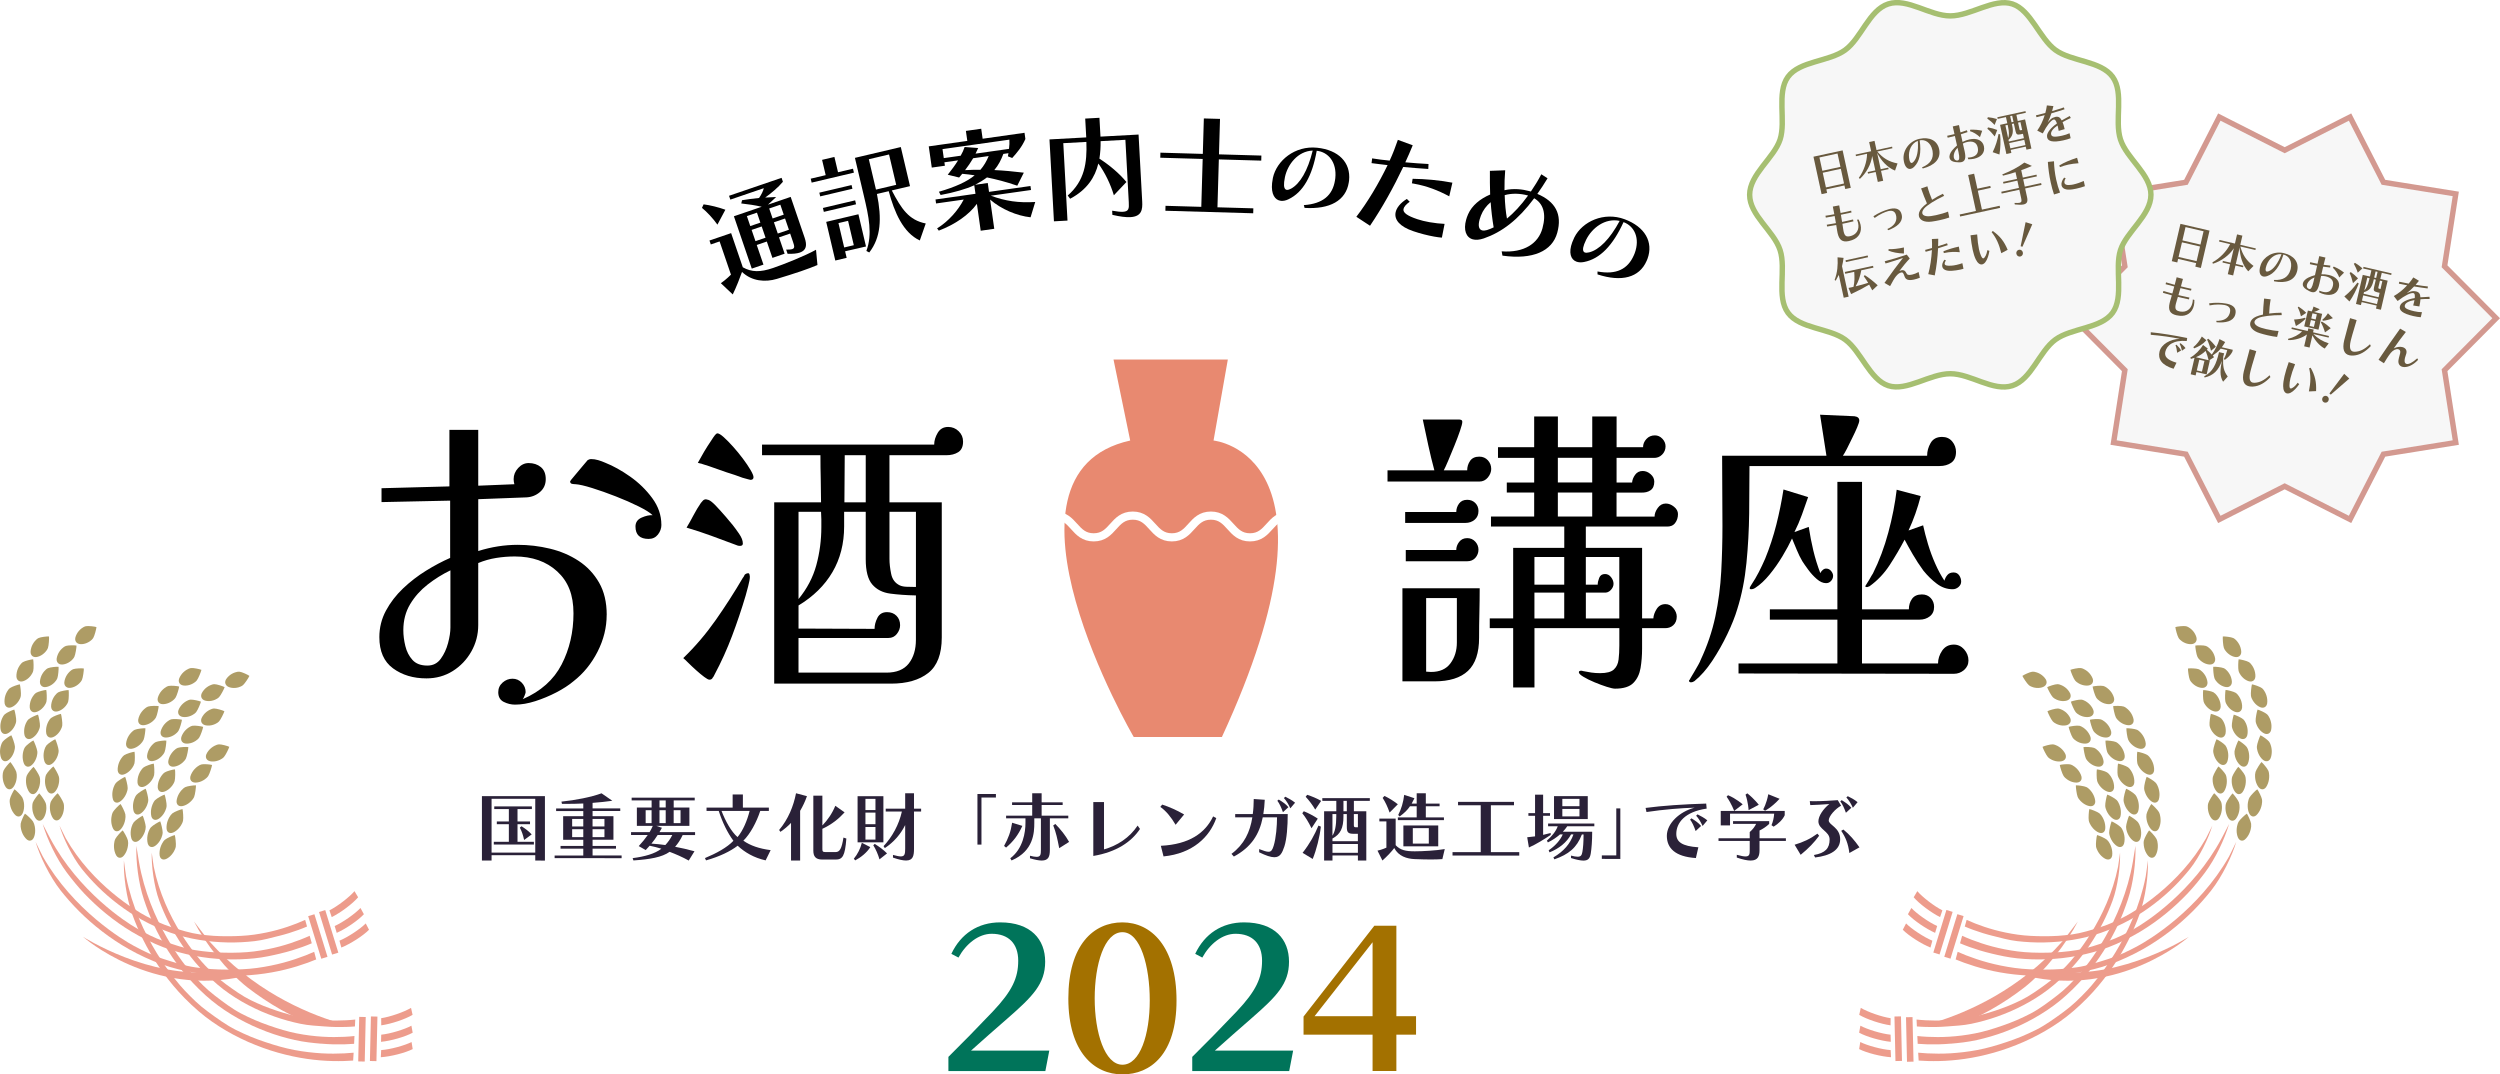 <?xml version="1.0" encoding="UTF-8"?>
<svg xmlns="http://www.w3.org/2000/svg" xmlns:xlink="http://www.w3.org/1999/xlink" viewBox="0 0 920.26 395.48">
  <defs>
    <style>
      .cls-1 {
        filter: url(#drop-shadow-1);
      }

      .cls-2 {
        filter: url(#drop-shadow-3);
      }

      .cls-3 {
        filter: url(#drop-shadow-2);
      }

      .cls-4 {
        fill: #ed9c8c;
      }

      .cls-5 {
        stroke: #fff;
        stroke-width: 3px;
      }

      .cls-5, .cls-6, .cls-7 {
        fill: none;
        stroke-miterlimit: 10;
      }

      .cls-8 {
        fill: #a37100;
      }

      .cls-9 {
        fill: #00745a;
      }

      .cls-10 {
        isolation: isolate;
      }

      .cls-11, .cls-12 {
        mix-blend-mode: multiply;
      }

      .cls-13 {
        fill: #ae9c65;
      }

      .cls-12 {
        fill: #e88970;
      }

      .cls-14 {
        fill: #2a2138;
      }

      .cls-6 {
        stroke: #d39990;
      }

      .cls-6, .cls-7 {
        stroke-width: 2px;
      }

      .cls-15 {
        fill: #f7f7f7;
      }

      .cls-16 {
        fill: #68593e;
      }

      .cls-7 {
        stroke: #a6bf71;
      }
    </style>
    <filter id="drop-shadow-1" filterUnits="userSpaceOnUse">
      <feOffset dx="3" dy="3"/>
      <feGaussianBlur result="blur" stdDeviation="0"/>
      <feFlood flood-color="#ddd280" flood-opacity=".75"/>
      <feComposite in2="blur" operator="in"/>
      <feComposite in="SourceGraphic"/>
    </filter>
    <filter id="drop-shadow-2" filterUnits="userSpaceOnUse">
      <feOffset dx="3" dy="3"/>
      <feGaussianBlur result="blur-2" stdDeviation="0"/>
      <feFlood flood-color="#f4d1b3" flood-opacity=".75"/>
      <feComposite in2="blur-2" operator="in"/>
      <feComposite in="SourceGraphic"/>
    </filter>
    <filter id="drop-shadow-3" filterUnits="userSpaceOnUse">
      <feOffset dx="3" dy="3"/>
      <feGaussianBlur result="blur-3" stdDeviation="0"/>
      <feFlood flood-color="#f4d1b3" flood-opacity=".75"/>
      <feComposite in2="blur-3" operator="in"/>
      <feComposite in="SourceGraphic"/>
    </filter>
  </defs>
  <g class="cls-10">
    <g id="_レイヤー_2" data-name="レイヤー_2">
      <g id="_レイヤー_2-2" data-name="レイヤー_2">
        <g>
          <g class="cls-11">
            <g>
              <path class="cls-4" d="M731.42,356.93c3.11.76,6.5,1.38,10.09,1.77,3.59.39,7.39.6,11.29.49,1.95-.04,3.93-.18,5.92-.35,1.99-.2,3.99-.46,6-.8,4.01-.69,8.03-1.68,11.92-3.05,3.9-1.36,8.59-3.56,12.12-5.56,3.54-2,6.87-4.23,9.95-6.6,3.08-2.37,5.91-4.88,8.45-7.41,2.54-2.54,4.79-5.11,6.75-7.58,4.06-5.15,7.79-12.86,9.27-17.99,0,0-2.14,4.48-2.64,5.38-11.2,19.79-29.58,30.82-33.6,32.97-3.53,1.89-6.8,3.51-10.65,4.74-3.85,1.24-7.93,2.56-11.88,3.14-1.98.29-3.95.48-5.91.64-1.96.12-3.9.21-5.81.19-3.82.01-7.57-.13-11.07-.61-3.5-.48-6.79-1.16-9.79-1.97-3-.81-5.71-1.74-8.08-2.66-1.12-.44-2.17-.88-3.13-1.31-.25.94-.5,1.87-.74,2.81.97.41,2.02.82,3.14,1.22,2.47.89,5.29,1.79,8.4,2.54Z"/>
              <path class="cls-4" d="M733.77,344.55c2.73.67,5.63,1.53,8.79,1.89,3.16.36,6.49.55,9.91.48,1.71-.02,3.45-.14,5.2-.28,1.75-.17,3.51-.38,5.27-.67,3.52-.58,7.05-1.43,10.47-2.61,3.42-1.17,7.54-3.07,10.65-4.79,3.11-1.73,6.03-3.66,8.74-5.72,2.71-2.05,5.19-4.23,7.42-6.43,2.23-2.2,4.21-4.43,5.93-6.58,3.56-4.47,6.91-11.48,8.22-15.95,0,0-1.88,3.9-2.32,4.69-9.84,17.21-25.98,26.75-29.51,28.61-3.1,1.63-5.97,3.03-9.35,4.09-3.38,1.07-6.96,2.2-10.44,2.68-1.74.24-3.47.4-5.19.53-1.72.09-3.42.16-5.1.14-3.36,0-6.65-.15-9.72-.58-3.07-.43-5.96-1.04-8.59-1.76-2.64-.72-5.02-1.54-7.1-2.36-1.13-.44-2.17-.89-3.12-1.32-.23.82-.46,1.63-.69,2.45.97.41,2.02.84,3.16,1.25,2.17.79,4.65,1.58,7.37,2.25Z"/>
              <path class="cls-4" d="M733,350.99c2.98.71,6.19,1.43,9.62,1.78,3.44.34,7.07.5,10.8.34,1.87-.06,3.75-.22,5.66-.42,1.9-.23,3.81-.5,5.73-.87,3.83-.73,7.66-1.76,11.37-3.16,3.72-1.4,8.18-3.63,11.55-5.65,3.37-2.02,6.54-4.27,9.46-6.65,2.93-2.38,5.61-4.9,8.03-7.43,2.41-2.54,4.58-5.26,6.44-7.73,3.84-5.14,7.15-12.12,8.88-17.88,0,0-2.29,4.4-2.77,5.3-10.56,19.7-27.91,30.87-31.74,33.04-3.36,1.91-6.47,3.56-10.15,4.82-3.67,1.28-7.56,2.63-11.34,3.25-1.89.31-3.77.53-5.64.7-1.87.14-3.73.26-5.56.26-3.66.06-7.24-.04-10.58-.46-3.35-.43-6.5-1.06-9.37-1.82-2.88-.76-5.47-1.65-7.75-2.53-1.22-.47-2.34-.95-3.37-1.42-.26.92-.52,1.84-.78,2.77,1.06.45,2.21.91,3.47,1.36,2.37.85,5.07,1.7,8.05,2.4Z"/>
              <path class="cls-4" d="M805.71,344.84s-24.44,15.7-48.87,12.74c2.89.63-13.75.84-11,1.64,34.43,8.21,59.87-14.38,59.87-14.38Z"/>
              <rect class="cls-4" x="711.06" y="343.52" width="16.4" height="2.4" transform="translate(178.38 930.9) rotate(-72.91)"/>
              <rect class="cls-4" x="707.05" y="341.98" width="16.4" height="2.4" transform="translate(177.1 926.06) rotate(-72.92)"/>
              <g>
                <path class="cls-13" d="M817.56,295.1c-.35-.83-2-2.74-2.52-3.11-.47.49-1.9,2.76-2.16,3.65-.18.6-.2,1.29-.16,1.9.07.94.3,1.92.72,2.74.33.64.75,1.3,1.39,1.6.7.33,1.44.04,1.92-.63.31-.42.53-.94.72-1.44.33-.91.46-1.93.43-2.88-.02-.61-.11-1.29-.35-1.85Z"/>
                <path class="cls-13" d="M819.26,285.12c-.39-.8-2.11-2.63-2.64-2.99-.45.51-1.79,2.84-2.02,3.75-.16.61-.15,1.3-.08,1.9.11.94.37,1.9.83,2.7.36.62.8,1.27,1.46,1.53.72.29,1.44-.03,1.9-.71.29-.44.5-.97.66-1.47.3-.92.39-1.95.32-2.89-.04-.61-.16-1.28-.42-1.83Z"/>
                <path class="cls-13" d="M819.14,274.36c-.55-.68-2.62-2.03-3.22-2.24-.34.61-1.19,3.17-1.23,4.1-.03.63.12,1.29.31,1.85.29.88.76,1.74,1.37,2.4.48.52,1.05,1.02,1.75,1.12.77.11,1.41-.37,1.73-1.15.2-.49.29-1.05.35-1.57.11-.96-.01-1.97-.27-2.86-.17-.58-.42-1.19-.78-1.66Z"/>
                <path class="cls-13" d="M817.42,264.27c-.66-.55-2.95-1.41-3.59-1.49-.22.66-.61,3.33-.48,4.24.08.61.35,1.23.64,1.74.45.79,1.06,1.53,1.79,2.04.57.4,1.22.77,1.94.72.78-.06,1.33-.67,1.51-1.48.11-.52.1-1.08.07-1.6-.07-.96-.37-1.91-.78-2.72-.26-.53-.63-1.07-1.07-1.44Z"/>
                <path class="cls-13" d="M814.79,254.83c-.74-.42-3.15-.85-3.79-.81-.12.68-.11,3.37.16,4.24.18.59.53,1.14.89,1.58.57.69,1.29,1.31,2.08,1.68.62.29,1.33.53,2.04.36.77-.2,1.23-.89,1.27-1.72.03-.53-.06-1.08-.18-1.58-.21-.92-.65-1.8-1.19-2.52-.34-.47-.79-.93-1.28-1.22Z"/>
                <path class="cls-13" d="M809.28,246.32c-.79-.3-3.25-.38-3.88-.24-.04.69.31,3.33.68,4.15.25.55.67,1.04,1.09,1.43.65.6,1.44,1.1,2.29,1.35.66.2,1.4.33,2.07.05.74-.31,1.12-1.06,1.06-1.88-.04-.53-.19-1.05-.37-1.53-.32-.88-.87-1.68-1.49-2.31-.4-.41-.9-.8-1.43-1.01Z"/>
              </g>
              <g>
                <path class="cls-13" d="M824.15,295.33c-.31-.85-1.84-2.87-2.34-3.28-.49.47-2.04,2.64-2.35,3.52-.21.59-.27,1.28-.26,1.89.02.95.19,1.94.57,2.79.29.67.68,1.36,1.3,1.7.68.37,1.43.13,1.95-.5.33-.4.58-.91.79-1.39.38-.89.57-1.9.59-2.85.02-.61-.04-1.3-.24-1.87Z"/>
                <path class="cls-13" d="M826.38,285.44c-.34-.83-1.96-2.77-2.47-3.16-.47.49-1.94,2.73-2.22,3.62-.19.6-.22,1.29-.19,1.9.05.95.27,1.93.68,2.76.32.65.73,1.32,1.37,1.63.7.34,1.43.06,1.93-.59.32-.42.54-.93.74-1.43.35-.9.49-1.92.48-2.87,0-.62-.09-1.29-.32-1.85Z"/>
                <path class="cls-13" d="M827.06,275.01c-.51-.72-2.49-2.2-3.08-2.45-.37.58-1.36,3.1-1.45,4.03-.06.62.05,1.3.2,1.88.25.9.66,1.79,1.23,2.49.45.55.99,1.09,1.68,1.24.76.16,1.43-.28,1.78-1.04.22-.48.35-1.03.43-1.55.16-.96.09-1.97-.11-2.88-.13-.59-.35-1.22-.69-1.71Z"/>
                <path class="cls-13" d="M825.75,264.78c-.63-.59-2.86-1.6-3.49-1.72-.26.65-.79,3.3-.71,4.22.05.62.28,1.25.54,1.78.41.82.97,1.6,1.67,2.16.54.44,1.18.85,1.89.84.78-.01,1.36-.58,1.58-1.39.14-.52.16-1.08.15-1.6-.01-.96-.26-1.93-.63-2.78-.24-.54-.57-1.11-.99-1.51Z"/>
                <path class="cls-13" d="M822.97,255.03c-.72-.46-3.09-1.05-3.73-1.06-.16.68-.29,3.37-.07,4.25.14.6.47,1.17.8,1.64.53.73,1.21,1.39,1.98,1.81.61.33,1.3.62,2.01.49.77-.15,1.27-.81,1.36-1.64.06-.53,0-1.08-.09-1.59-.16-.94-.55-1.84-1.05-2.6-.32-.49-.73-.99-1.21-1.3Z"/>
                <path class="cls-13" d="M818.55,245.95c-.77-.35-3.21-.59-3.85-.5-.08.69.13,3.36.45,4.2.22.57.61,1.09,1,1.5.61.64,1.38,1.19,2.2,1.49.64.24,1.37.42,2.06.19.75-.26,1.17-.99,1.16-1.82,0-.53-.14-1.06-.28-1.56-.27-.9-.78-1.73-1.36-2.41-.38-.44-.85-.86-1.37-1.1Z"/>
                <path class="cls-13" d="M812,237.77c-.8-.28-3.26-.28-3.9-.13-.02.69.39,3.32.78,4.12.26.55.69,1.02,1.12,1.4.67.58,1.47,1.05,2.32,1.28.66.18,1.4.29,2.08,0,.73-.33,1.09-1.09,1.02-1.91-.05-.52-.22-1.04-.41-1.52-.34-.87-.91-1.65-1.55-2.26-.41-.4-.92-.78-1.46-.97Z"/>
                <path class="cls-13" d="M804.67,230.51c-.83-.18-3.29.1-3.91.32.05.69.71,3.24,1.18,3.99.31.51.79.93,1.26,1.25.72.49,1.58.87,2.45.99.68.1,1.43.12,2.08-.25.7-.41.98-1.2.83-2-.1-.51-.32-1-.56-1.45-.43-.82-1.07-1.52-1.77-2.06-.45-.34-1-.66-1.55-.79Z"/>
              </g>
              <g>
                <path class="cls-13" d="M828.67,303.31c-.12-.91-1.19-3.28-1.59-3.81-.57.34-2.5,2.11-2.98,2.9-.32.53-.52,1.2-.64,1.8-.18.94-.21,1.96-.02,2.89.15.73.38,1.5.91,1.99.59.53,1.35.48,1.98-.02.4-.32.74-.76,1.04-1.18.55-.78.93-1.74,1.14-2.67.14-.6.22-1.29.14-1.9Z"/>
                <path class="cls-13" d="M832.65,294.26c-.16-.9-1.32-3.21-1.74-3.72-.55.36-2.42,2.22-2.87,3.03-.3.55-.47,1.22-.57,1.83-.14.95-.13,1.97.09,2.89.18.72.44,1.48.99,1.94.61.51,1.37.42,1.98-.11.39-.34.72-.79,1-1.23.52-.81.86-1.78,1.04-2.71.12-.61.18-1.3.07-1.91Z"/>
                <path class="cls-13" d="M834.95,283.65c-.35-.83-1.98-2.76-2.49-3.14-.47.49-1.92,2.74-2.19,3.63-.18.6-.21,1.29-.17,1.9.06.95.28,1.93.7,2.76.32.65.74,1.31,1.38,1.62.7.33,1.43.05,1.93-.61.31-.42.54-.94.73-1.43.34-.91.48-1.93.46-2.87-.01-.61-.1-1.29-.33-1.85Z"/>
                <path class="cls-13" d="M835.25,272.99c-.53-.7-2.57-2.1-3.16-2.33-.35.6-1.26,3.14-1.32,4.07-.04.63.09,1.29.27,1.87.28.89.72,1.77,1.31,2.44.46.53,1.02,1.06,1.72,1.17.76.13,1.42-.34,1.75-1.1.21-.49.31-1.04.38-1.57.13-.96.03-1.97-.21-2.87-.15-.58-.39-1.21-.75-1.68Z"/>
                <path class="cls-13" d="M834.5,262.92c-.63-.59-2.87-1.6-3.49-1.72-.26.65-.78,3.3-.7,4.22.05.62.28,1.25.54,1.78.41.82.98,1.6,1.68,2.16.54.44,1.18.85,1.89.84.78-.01,1.36-.58,1.57-1.39.13-.51.15-1.08.15-1.6-.02-.96-.27-1.93-.64-2.78-.24-.54-.57-1.11-1-1.51Z"/>
                <path class="cls-13" d="M832.58,253.28c-.68-.52-3-1.31-3.63-1.37-.2.67-.51,3.35-.36,4.25.1.61.38,1.21.69,1.71.47.77,1.11,1.49,1.85,1.98.58.38,1.25.73,1.96.65.78-.09,1.31-.71,1.46-1.53.09-.53.07-1.08.02-1.6-.09-.95-.42-1.89-.86-2.69-.28-.52-.66-1.05-1.12-1.4Z"/>
                <path class="cls-13" d="M827.79,243.71c-.72-.45-3.1-1.02-3.74-1.02-.15.68-.25,3.37-.02,4.25.15.6.48,1.17.82,1.64.54.72,1.22,1.38,2.01,1.79.61.33,1.3.61,2.01.46.77-.16,1.26-.83,1.34-1.66.05-.53-.02-1.08-.11-1.59-.17-.94-.57-1.84-1.07-2.59-.32-.48-.74-.98-1.23-1.29Z"/>
                <path class="cls-13" d="M822.07,234.86c-.76-.37-3.2-.65-3.84-.57-.08.69.08,3.36.39,4.21.21.57.59,1.1.98,1.52.61.65,1.36,1.22,2.18,1.54.64.25,1.36.45,2.06.23.76-.25,1.18-.97,1.18-1.8,0-.53-.12-1.07-.26-1.56-.26-.91-.75-1.75-1.33-2.44-.37-.44-.84-.88-1.35-1.13Z"/>
              </g>
              <path class="cls-4" d="M704.43,330.29l1.34-2.25c1.85,2.17,6.23,5.57,9.23,7.06l-.85,2.49c-3.28-1.63-7.66-4.89-9.72-7.3Z"/>
              <path class="cls-4" d="M702.32,336.53l1.26-2.3c1.93,2.08,6.46,5.29,9.5,6.64l-.76,2.52c-3.33-1.48-7.85-4.55-10-6.86Z"/>
              <path class="cls-4" d="M700.42,342.25l1.21-2.33c1.98,2.01,6.61,5.09,9.68,6.35l-.7,2.53c-3.36-1.37-7.98-4.31-10.18-6.55Z"/>
            </g>
            <g>
              <path class="cls-4" d="M718.4,390.33c3.19-.26,6.6-.74,10.14-1.5,3.53-.76,7.2-1.76,10.87-3.1,1.84-.65,3.67-1.41,5.51-2.2,1.82-.82,3.65-1.69,5.44-2.65,3.59-1.92,7.09-4.12,10.35-6.65,3.27-2.52,7.03-6.09,9.75-9.1,2.73-3.01,5.18-6.18,7.36-9.4,2.18-3.22,4.07-6.49,5.68-9.69,1.61-3.21,2.94-6.36,4.02-9.33,2.23-6.17,3.34-14.66,3.13-20,0,0-.61,4.93-.81,5.94-4.39,22.31-18.36,38.57-21.5,41.88-2.75,2.9-5.34,5.47-8.61,7.86-3.26,2.39-6.72,4.93-10.29,6.72-1.79.9-3.6,1.7-5.41,2.47-1.82.73-3.63,1.43-5.46,2.02-3.63,1.22-7.23,2.26-10.69,2.91-3.47.65-6.81,1.03-9.91,1.22-3.1.18-5.97.15-8.51.02-1.2-.06-2.33-.15-3.38-.25.06.97.12,1.94.18,2.9,1.05.08,2.17.14,3.37.17,2.63.07,5.58.03,8.77-.24Z"/>
              <path class="cls-4" d="M724.91,375.67c2.71-1.22,5.32-2.53,7.81-3.92,4.55-2.56,8.7-5.37,12.4-8.23,7.66-5.97,15.78-16.55,19.74-24.32,0,0-4.67,6.19-5.72,7.37-15.69,17.65-34.67,26.04-47.31,29.88,4.39-.1,8.77-.32,13.07-.78Z"/>
              <path class="cls-4" d="M716.73,377.84c2.8-.22,5.83-.33,8.94-.98,3.11-.65,6.33-1.52,9.56-2.67,1.62-.56,3.23-1.22,4.85-1.9,1.6-.71,3.21-1.47,4.79-2.3,3.16-1.66,6.24-3.58,9.11-5.77,2.88-2.19,6.19-5.29,8.59-7.91,2.4-2.62,4.57-5.38,6.49-8.18,1.92-2.8,3.59-5.65,5.02-8.44,1.42-2.79,2.6-5.53,3.55-8.12,1.97-5.37,2.94-13.07,2.77-17.73,0,0-.55,4.3-.73,5.18-3.91,19.43-16.22,33.58-18.99,36.45-2.43,2.52-4.71,4.76-7.59,6.83-2.87,2.08-5.91,4.28-9.06,5.83-1.57.78-3.16,1.48-4.76,2.14-1.6.63-3.2,1.23-4.8,1.75-3.19,1.05-6.35,1.95-9.41,2.51-3.05.56-5.99.89-8.71,1.04-2.73.15-5.25.12-7.48,0-1.22-.06-2.34-.16-3.38-.27.04.85.08,1.69.12,2.54,1.05.09,2.18.16,3.4.19,2.31.07,4.91.04,7.71-.19Z"/>
              <path class="cls-4" d="M718.03,384.19c3.05-.26,6.32-.6,9.69-1.35,3.37-.76,6.87-1.76,10.36-3.08,1.75-.65,3.49-1.4,5.24-2.18,1.73-.81,3.46-1.68,5.17-2.63,3.4-1.9,6.72-4.08,9.79-6.59,3.09-2.5,6.62-6.02,9.18-9,2.56-2.97,4.86-6.11,6.88-9.29,2.03-3.18,3.78-6.41,5.27-9.58,1.48-3.17,2.69-6.43,3.67-9.36,2.02-6.09,2.96-13.75,2.79-19.77,0,0-.79,4.9-.96,5.9-3.81,22.02-16.76,38.09-19.71,41.36-2.59,2.87-5.02,5.41-8.11,7.77-3.08,2.37-6.35,4.88-9.74,6.66-1.69.89-3.42,1.69-5.13,2.44-1.73.72-3.46,1.42-5.19,2-3.45,1.21-6.88,2.25-10.19,2.9-3.31.65-6.5,1.04-9.47,1.22-2.97.19-5.72.16-8.15.04-1.31-.06-2.52-.17-3.64-.29.04.96.09,1.91.13,2.87,1.15.09,2.39.16,3.72.2,2.52.06,5.35.01,8.39-.26Z"/>
              <rect class="cls-4" x="701.82" y="374.37" width="2.4" height="16.4" transform="translate(-8.4 15.85) rotate(-1.28)"/>
              <rect class="cls-4" x="697.53" y="374.17" width="2.4" height="16.4" transform="translate(-8.42 15.81) rotate(-1.29)"/>
              <g>
                <path class="cls-13" d="M780.66,304.5c-.6-.67-2.76-1.97-3.37-2.16-.29.62-.93,3.22-.9,4.15.02.63.22,1.29.45,1.85.36.87.89,1.73,1.55,2.38.52.51,1.12,1,1.83,1.08.77.09,1.37-.41,1.63-1.2.16-.5.21-1.06.23-1.59.03-.97-.17-1.98-.49-2.87-.21-.58-.51-1.19-.91-1.64Z"/>
                <path class="cls-13" d="M779.13,294.49c-.62-.64-2.83-1.83-3.45-2-.26.63-.81,3.26-.74,4.19.04.63.27,1.28.52,1.83.4.86.95,1.69,1.64,2.3.54.48,1.16.95,1.87.99.78.05,1.36-.48,1.58-1.28.14-.51.16-1.07.16-1.6,0-.97-.25-1.97-.6-2.84-.23-.57-.55-1.16-.97-1.6Z"/>
                <path class="cls-13" d="M775.62,284.32c-.73-.48-3.12-1.1-3.76-1.11-.13.68-.13,3.38.12,4.28.17.6.52,1.19.87,1.67.56.74,1.27,1.41,2.06,1.85.62.34,1.32.64,2.02.51.76-.14,1.22-.8,1.28-1.64.03-.53-.05-1.09-.16-1.6-.2-.95-.64-1.86-1.16-2.63-.34-.5-.77-1-1.27-1.32Z"/>
                <path class="cls-13" d="M770.81,275.29c-.8-.31-3.25-.41-3.87-.28,0,.7.47,3.35.88,4.18.27.56.72,1.05,1.15,1.45.68.61,1.49,1.12,2.34,1.37.66.2,1.4.35,2.06.07.72-.3,1.06-1.05.96-1.88-.06-.53-.24-1.06-.44-1.54-.36-.89-.95-1.69-1.6-2.34-.42-.41-.93-.82-1.47-1.03Z"/>
                <path class="cls-13" d="M765.34,267.15c-.83-.16-3.26.19-3.86.42.1.69.96,3.23,1.48,3.97.35.5.86.91,1.35,1.22.75.48,1.63.83,2.51.93.68.08,1.43.09,2.04-.3.67-.43.88-1.23.67-2.04-.14-.51-.4-1-.67-1.44-.49-.81-1.19-1.5-1.92-2.02-.47-.33-1.04-.64-1.6-.75Z"/>
                <path class="cls-13" d="M757.43,260.81c-.84-.03-3.2.67-3.76.99.18.67,1.34,3.06,1.95,3.72.41.45.96.78,1.48,1.01.81.36,1.72.59,2.59.55.69-.02,1.43-.12,1.98-.6.61-.53.73-1.35.41-2.12-.2-.49-.52-.93-.83-1.34-.58-.73-1.36-1.32-2.15-1.72-.51-.26-1.11-.48-1.68-.51Z"/>
              </g>
              <g>
                <path class="cls-13" d="M775.55,309.11c-.68-.59-2.98-1.6-3.62-1.72-.21.65-.52,3.31-.37,4.23.1.62.38,1.25.68,1.78.47.82,1.1,1.6,1.84,2.16.58.44,1.24.85,1.95.84.78-.01,1.31-.58,1.46-1.4.09-.52.07-1.08.02-1.61-.09-.97-.42-1.94-.85-2.78-.28-.55-.66-1.12-1.11-1.52Z"/>
                <path class="cls-13" d="M772.77,299.37c-.7-.56-3.04-1.46-3.68-1.55-.18.65-.39,3.33-.2,4.25.12.62.43,1.24.75,1.75.5.8,1.16,1.55,1.92,2.08.59.41,1.27.79,1.98.75.78-.05,1.29-.65,1.4-1.47.07-.52.03-1.08-.04-1.61-.13-.96-.49-1.92-.96-2.74-.3-.54-.7-1.08-1.17-1.47Z"/>
                <path class="cls-13" d="M768,289.72c-.79-.38-3.23-.69-3.87-.63-.04.69.3,3.37.66,4.23.24.58.66,1.11,1.08,1.54.65.66,1.44,1.24,2.27,1.57.65.26,1.39.47,2.07.25.74-.24,1.11-.95,1.06-1.78-.03-.53-.19-1.07-.36-1.57-.32-.92-.87-1.77-1.48-2.46-.4-.45-.89-.89-1.42-1.15Z"/>
                <path class="cls-13" d="M762.09,281.38c-.83-.21-3.27,0-3.88.21.08.69.89,3.27,1.4,4.04.34.52.84.95,1.32,1.29.75.52,1.62.92,2.49,1.07.68.12,1.44.17,2.06-.19.68-.39.91-1.18.71-1.99-.13-.52-.38-1.02-.64-1.47-.47-.84-1.16-1.56-1.88-2.12-.47-.36-1.03-.69-1.59-.83Z"/>
                <path class="cls-13" d="M755.63,274c-.85-.05-3.21.6-3.77.91.18.67,1.36,3.08,1.97,3.75.41.45.97.8,1.49,1.04.81.38,1.72.62,2.6.61.69,0,1.43-.09,1.99-.56.6-.51.72-1.33.4-2.1-.2-.49-.52-.94-.84-1.35-.59-.74-1.37-1.34-2.16-1.76-.51-.27-1.11-.5-1.69-.54Z"/>
              </g>
              <g>
                <path class="cls-13" d="M786.98,302.64c-.56-.71-2.65-2.14-3.25-2.38-.32.6-1.1,3.15-1.12,4.08-.01.63.15,1.3.35,1.88.32.89.8,1.78,1.42,2.47.49.54,1.07,1.07,1.77,1.2.77.14,1.4-.32,1.69-1.09.18-.49.26-1.05.31-1.57.08-.97-.06-1.99-.34-2.89-.18-.59-.45-1.22-.82-1.7Z"/>
                <path class="cls-13" d="M785.99,292.55c-.59-.68-2.73-2.01-3.34-2.22-.3.61-.98,3.2-.96,4.13.01.63.2,1.29.42,1.86.35.88.86,1.74,1.51,2.4.51.51,1.11,1.02,1.81,1.11.77.1,1.38-.39,1.64-1.17.17-.5.22-1.06.25-1.59.04-.97-.14-1.98-.45-2.87-.2-.58-.49-1.2-.89-1.66Z"/>
                <path class="cls-13" d="M783.34,282.44c-.71-.52-3.06-1.3-3.69-1.35-.16.67-.31,3.37-.11,4.28.14.61.45,1.22.79,1.72.52.78,1.19,1.49,1.96,1.98.6.38,1.28.73,1.99.64.77-.09,1.27-.72,1.36-1.55.06-.53,0-1.09-.08-1.61-.15-.96-.53-1.9-1.02-2.7-.31-.52-.72-1.05-1.2-1.4Z"/>
                <path class="cls-13" d="M778.88,273.14c-.78-.36-3.22-.62-3.85-.53-.04.69.29,3.38.65,4.23.24.57.66,1.1,1.07,1.52.64.65,1.43,1.21,2.26,1.52.65.24,1.38.44,2.06.2.74-.26,1.11-.98,1.06-1.82-.03-.53-.19-1.07-.36-1.57-.32-.91-.86-1.75-1.47-2.43-.4-.44-.89-.88-1.42-1.12Z"/>
                <path class="cls-13" d="M773.16,264.77c-.83-.21-3.26-.02-3.87.17.06.69.79,3.29,1.27,4.06.32.52.81.96,1.28,1.31.73.53,1.59.94,2.45,1.09.68.12,1.43.18,2.06-.17.69-.39.95-1.17.77-1.99-.11-.52-.35-1.02-.59-1.48-.45-.84-1.1-1.58-1.81-2.14-.45-.36-1.01-.71-1.56-.85Z"/>
                <path class="cls-13" d="M766.11,257.54c-.84-.09-3.23.46-3.81.74.14.68,1.18,3.14,1.75,3.84.38.47.92.84,1.43,1.11.79.42,1.68.7,2.56.72.69.02,1.43-.03,2.01-.47.63-.49.8-1.3.52-2.09-.17-.5-.46-.97-.76-1.39-.54-.77-1.29-1.4-2.05-1.86-.49-.29-1.08-.55-1.65-.62Z"/>
                <path class="cls-13" d="M757.32,251.85c-.85-.01-3.18.76-3.74,1.1.2.66,1.42,3.02,2.04,3.66.42.43.98.75,1.5.97.81.34,1.73.54,2.6.48.68-.04,1.43-.17,1.97-.66.59-.54.69-1.37.36-2.13-.21-.48-.54-.92-.86-1.31-.6-.72-1.39-1.28-2.19-1.66-.52-.25-1.12-.45-1.69-.46Z"/>
                <path class="cls-13" d="M748.06,247.26c-.84.09-3.09,1.13-3.61,1.54.26.64,1.7,2.85,2.38,3.41.46.38,1.05.63,1.59.79.84.24,1.77.33,2.63.17.67-.12,1.4-.33,1.89-.89.54-.61.56-1.45.15-2.16-.26-.45-.62-.85-.99-1.2-.67-.64-1.5-1.11-2.33-1.39-.53-.19-1.15-.32-1.72-.26Z"/>
              </g>
              <g>
                <path class="cls-13" d="M793.79,308.78c-.4-.83-2.16-2.73-2.7-3.11-.43.5-1.71,2.79-1.91,3.7-.14.61-.12,1.3-.03,1.91.13.95.42,1.93.9,2.75.37.64.83,1.31,1.49,1.6.72.32,1.43.03,1.87-.64.28-.43.47-.96.62-1.45.27-.92.33-1.94.24-2.9-.06-.62-.19-1.29-.47-1.85Z"/>
                <path class="cls-13" d="M794.72,298.94c-.44-.8-2.27-2.63-2.82-2.98-.41.52-1.6,2.87-1.77,3.78-.11.62-.07,1.31.04,1.92.16.94.49,1.91,1,2.71.4.63.88,1.27,1.55,1.53.74.29,1.43-.04,1.84-.73.26-.44.43-.97.56-1.48.24-.93.26-1.96.13-2.9-.08-.61-.24-1.29-.53-1.83Z"/>
                <path class="cls-13" d="M793.55,288.16c-.59-.68-2.74-2-3.36-2.2-.29.61-.96,3.2-.93,4.14.01.63.21,1.29.44,1.86.35.88.88,1.74,1.53,2.4.51.51,1.12,1.01,1.82,1.1.77.09,1.38-.4,1.63-1.18.16-.5.21-1.06.24-1.59.04-.97-.16-1.98-.47-2.87-.21-.58-.5-1.19-.9-1.65Z"/>
                <path class="cls-13" d="M790.48,277.94c-.72-.5-3.1-1.18-3.74-1.22-.14.68-.2,3.38.03,4.28.16.61.49,1.2.84,1.69.54.76,1.24,1.45,2.02,1.91.61.36,1.3.68,2,.57.77-.12,1.24-.77,1.31-1.6.04-.53-.03-1.09-.13-1.61-.18-.95-.6-1.88-1.1-2.66-.33-.51-.75-1.02-1.24-1.36Z"/>
                <path class="cls-13" d="M786.59,268.62c-.78-.36-3.22-.61-3.86-.53-.04.69.3,3.38.67,4.22.25.57.66,1.1,1.08,1.52.65.65,1.43,1.21,2.27,1.52.65.24,1.39.43,2.06.2.73-.26,1.11-.98,1.05-1.82-.04-.53-.19-1.07-.36-1.57-.32-.91-.86-1.75-1.48-2.43-.4-.44-.89-.87-1.42-1.12Z"/>
                <path class="cls-13" d="M781.74,260.08c-.81-.28-3.26-.3-3.88-.15.02.7.57,3.34,1,4.15.29.55.75,1.03,1.19,1.41.69.58,1.52,1.07,2.38,1.29.67.18,1.41.3,2.06,0,.71-.33,1.02-1.09.9-1.91-.08-.53-.28-1.05-.49-1.53-.39-.88-1-1.66-1.67-2.28-.43-.4-.96-.79-1.5-.98Z"/>
                <path class="cls-13" d="M774.17,252.5c-.83-.2-3.26.01-3.87.22.07.69.83,3.28,1.32,4.05.33.52.82.96,1.3,1.29.73.52,1.6.92,2.47,1.06.68.12,1.43.17,2.05-.19.68-.39.94-1.18.75-2-.12-.52-.36-1.02-.6-1.48-.45-.84-1.12-1.56-1.84-2.12-.46-.36-1.01-.7-1.57-.84Z"/>
                <path class="cls-13" d="M765.95,245.91c-.84-.11-3.24.39-3.83.67.14.68,1.13,3.17,1.7,3.87.38.48.91.86,1.41,1.14.78.43,1.67.73,2.55.77.69.04,1.43,0,2.02-.43.64-.47.82-1.29.55-2.08-.17-.5-.45-.97-.74-1.4-.53-.78-1.27-1.43-2.03-1.89-.49-.3-1.07-.57-1.64-.65Z"/>
              </g>
              <path class="cls-4" d="M684.39,373.56l.57-2.56c2.44,1.47,7.67,3.32,10.99,3.8l-.03,2.63c-3.63-.51-8.81-2.23-11.53-3.86Z"/>
              <path class="cls-4" d="M684.35,380.14l.47-2.58c2.49,1.36,7.79,2.99,11.11,3.31l.07,2.63c-3.62-.35-8.89-1.84-11.65-3.36Z"/>
              <path class="cls-4" d="M684.36,386.17l.41-2.6c2.52,1.28,7.88,2.75,11.19,2.97l.13,2.63c-3.62-.24-8.93-1.57-11.73-3Z"/>
            </g>
          </g>
          <g class="cls-11">
            <g>
              <path class="cls-4" d="M104.85,356.93c-3.11.76-6.5,1.38-10.09,1.77-3.59.39-7.39.6-11.29.49-1.95-.04-3.93-.18-5.92-.35-1.99-.2-3.99-.46-6-.8-4.01-.69-8.03-1.68-11.92-3.05-3.9-1.36-8.59-3.56-12.12-5.56-3.54-2-6.87-4.23-9.95-6.6-3.08-2.37-5.91-4.88-8.45-7.41-2.54-2.54-4.79-5.11-6.75-7.58-4.06-5.15-7.79-12.86-9.27-17.99,0,0,2.14,4.48,2.64,5.38,11.2,19.79,29.58,30.82,33.6,32.97,3.53,1.89,6.8,3.51,10.65,4.74,3.85,1.24,7.93,2.56,11.88,3.14,1.98.29,3.95.48,5.91.64,1.96.12,3.9.21,5.81.19,3.82.01,7.57-.13,11.07-.61,3.5-.48,6.79-1.16,9.79-1.97,3-.81,5.71-1.74,8.08-2.66,1.12-.44,2.17-.88,3.13-1.31.25.94.5,1.87.74,2.81-.97.41-2.02.82-3.14,1.22-2.47.89-5.29,1.79-8.4,2.54Z"/>
              <path class="cls-4" d="M102.49,344.55c-2.73.67-5.63,1.53-8.79,1.89-3.16.36-6.49.55-9.91.48-1.71-.02-3.45-.14-5.2-.28-1.75-.17-3.51-.38-5.27-.67-3.52-.58-7.05-1.43-10.47-2.61-3.42-1.17-7.54-3.07-10.65-4.79-3.11-1.73-6.03-3.66-8.74-5.72-2.71-2.05-5.19-4.23-7.42-6.43-2.23-2.2-4.21-4.43-5.93-6.58-3.56-4.47-6.91-11.48-8.22-15.95,0,0,1.88,3.9,2.32,4.69,9.84,17.21,25.98,26.75,29.51,28.61,3.1,1.63,5.97,3.03,9.35,4.09,3.38,1.07,6.96,2.2,10.44,2.68,1.74.24,3.47.4,5.19.53,1.72.09,3.42.16,5.1.14,3.36,0,6.65-.15,9.72-.58,3.07-.43,5.96-1.04,8.59-1.76,2.64-.72,5.02-1.54,7.1-2.36,1.13-.44,2.17-.89,3.12-1.32.23.82.46,1.63.69,2.45-.97.41-2.02.84-3.16,1.25-2.17.79-4.65,1.58-7.37,2.25Z"/>
              <path class="cls-4" d="M103.26,350.99c-2.98.71-6.19,1.43-9.62,1.78-3.44.34-7.07.5-10.8.34-1.87-.06-3.75-.22-5.66-.42-1.9-.23-3.81-.5-5.73-.87-3.83-.73-7.66-1.76-11.37-3.16-3.72-1.4-8.18-3.63-11.55-5.65-3.37-2.02-6.54-4.27-9.46-6.65-2.93-2.38-5.61-4.9-8.03-7.43-2.41-2.54-4.58-5.26-6.44-7.73-3.84-5.14-7.15-12.12-8.88-17.88,0,0,2.29,4.4,2.77,5.3,10.56,19.7,27.91,30.87,31.74,33.04,3.36,1.91,6.47,3.56,10.15,4.82,3.67,1.28,7.56,2.63,11.34,3.25,1.89.31,3.77.53,5.64.7,1.87.14,3.73.26,5.56.26,3.66.06,7.24-.04,10.58-.46,3.35-.43,6.5-1.06,9.37-1.82,2.88-.76,5.47-1.65,7.75-2.53,1.22-.47,2.34-.95,3.37-1.42.26.92.52,1.84.78,2.77-1.06.45-2.21.91-3.47,1.36-2.37.85-5.07,1.7-8.05,2.4Z"/>
              <path class="cls-4" d="M30.56,344.84s24.44,15.7,48.87,12.74c-2.89.63,13.75.84,11,1.64-34.43,8.21-59.87-14.38-59.87-14.38Z"/>
              <rect class="cls-4" x="115.8" y="336.52" width="2.4" height="16.4" transform="translate(-96.14 49.61) rotate(-17.09)"/>
              <rect class="cls-4" x="119.81" y="334.98" width="2.4" height="16.4" transform="translate(-95.48 50.69) rotate(-17.08)"/>
              <g>
                <path class="cls-13" d="M18.71,295.1c.35-.83,2-2.74,2.52-3.11.47.49,1.9,2.76,2.16,3.65.18.6.2,1.29.16,1.9-.07.94-.3,1.92-.72,2.74-.33.64-.75,1.3-1.39,1.6-.7.33-1.44.04-1.92-.63-.31-.42-.53-.94-.72-1.44-.33-.91-.46-1.93-.43-2.88.02-.61.11-1.29.35-1.85Z"/>
                <path class="cls-13" d="M17.01,285.12c.39-.8,2.11-2.63,2.64-2.99.45.51,1.79,2.84,2.02,3.75.16.61.15,1.3.08,1.9-.11.94-.37,1.9-.83,2.7-.36.62-.8,1.27-1.46,1.53-.72.29-1.44-.03-1.9-.71-.29-.44-.5-.97-.66-1.47-.3-.92-.39-1.95-.32-2.89.04-.61.16-1.28.42-1.83Z"/>
                <path class="cls-13" d="M17.13,274.36c.55-.68,2.62-2.03,3.22-2.24.34.61,1.19,3.17,1.23,4.1.03.63-.12,1.29-.31,1.85-.29.88-.76,1.74-1.37,2.4-.48.52-1.05,1.02-1.75,1.12-.77.11-1.41-.37-1.73-1.15-.2-.49-.29-1.05-.35-1.57-.11-.96.01-1.97.27-2.86.17-.58.42-1.19.78-1.66Z"/>
                <path class="cls-13" d="M18.85,264.27c.66-.55,2.95-1.41,3.59-1.49.22.66.61,3.33.48,4.24-.08.61-.35,1.23-.64,1.74-.45.79-1.06,1.53-1.79,2.04-.57.4-1.22.77-1.94.72-.78-.06-1.33-.67-1.51-1.48-.11-.52-.1-1.08-.07-1.6.07-.96.37-1.91.78-2.72.26-.53.63-1.07,1.07-1.44Z"/>
                <path class="cls-13" d="M21.47,254.83c.74-.42,3.15-.85,3.79-.81.12.68.11,3.37-.16,4.24-.18.59-.53,1.14-.89,1.58-.57.69-1.29,1.31-2.08,1.68-.62.29-1.33.53-2.04.36-.77-.2-1.23-.89-1.27-1.72-.03-.53.06-1.08.18-1.58.21-.92.65-1.8,1.19-2.52.34-.47.79-.93,1.28-1.22Z"/>
                <path class="cls-13" d="M26.98,246.32c.79-.3,3.25-.38,3.88-.24.04.69-.31,3.33-.68,4.15-.25.55-.67,1.04-1.09,1.43-.65.6-1.44,1.1-2.29,1.35-.66.2-1.4.33-2.07.05-.74-.31-1.12-1.06-1.06-1.88.04-.53.19-1.05.37-1.53.32-.88.87-1.68,1.49-2.31.4-.41.9-.8,1.43-1.01Z"/>
              </g>
              <g>
                <path class="cls-13" d="M12.12,295.33c.31-.85,1.84-2.87,2.34-3.28.49.47,2.04,2.64,2.35,3.52.21.59.27,1.28.26,1.89-.02.95-.19,1.94-.57,2.79-.29.67-.68,1.36-1.3,1.7-.68.37-1.43.13-1.95-.5-.33-.4-.58-.91-.79-1.39-.38-.89-.57-1.9-.59-2.85-.02-.61.04-1.3.24-1.87Z"/>
                <path class="cls-13" d="M9.88,285.44c.34-.83,1.96-2.77,2.47-3.16.47.49,1.94,2.73,2.22,3.62.19.6.22,1.29.19,1.9-.05.95-.27,1.93-.68,2.76-.32.65-.73,1.32-1.37,1.63-.7.34-1.43.06-1.93-.59-.32-.42-.54-.93-.74-1.43-.35-.9-.49-1.92-.48-2.87,0-.62.09-1.29.32-1.85Z"/>
                <path class="cls-13" d="M9.21,275.01c.51-.72,2.49-2.2,3.08-2.45.37.58,1.36,3.1,1.45,4.03.06.62-.05,1.3-.2,1.88-.25.9-.66,1.79-1.23,2.49-.45.55-.99,1.09-1.68,1.24-.76.16-1.43-.28-1.78-1.04-.22-.48-.35-1.03-.43-1.55-.16-.96-.09-1.97.11-2.88.13-.59.35-1.22.69-1.71Z"/>
                <path class="cls-13" d="M10.51,264.78c.63-.59,2.86-1.6,3.49-1.72.26.65.79,3.3.71,4.22-.05.62-.28,1.25-.54,1.78-.41.82-.97,1.6-1.67,2.16-.54.44-1.18.85-1.89.84-.78-.01-1.36-.58-1.58-1.39-.14-.52-.16-1.08-.15-1.6.01-.96.26-1.93.63-2.78.24-.54.57-1.11.99-1.51Z"/>
                <path class="cls-13" d="M13.3,255.03c.72-.46,3.09-1.05,3.73-1.06.16.68.29,3.37.07,4.25-.14.6-.47,1.17-.8,1.64-.53.73-1.21,1.39-1.98,1.81-.61.33-1.3.62-2.01.49-.77-.15-1.27-.81-1.36-1.64-.06-.53,0-1.08.09-1.59.16-.94.55-1.84,1.05-2.6.32-.49.73-.99,1.21-1.3Z"/>
                <path class="cls-13" d="M17.71,245.95c.77-.35,3.21-.59,3.85-.5.08.69-.13,3.36-.45,4.2-.22.57-.61,1.09-1,1.5-.61.64-1.38,1.19-2.2,1.49-.64.24-1.37.42-2.06.19-.75-.26-1.17-.99-1.16-1.82,0-.53.14-1.06.28-1.56.27-.9.78-1.73,1.36-2.41.38-.44.85-.86,1.37-1.1Z"/>
                <path class="cls-13" d="M24.26,237.77c.8-.28,3.26-.28,3.9-.13.02.69-.39,3.32-.78,4.12-.26.55-.69,1.02-1.12,1.4-.67.58-1.47,1.05-2.32,1.28-.66.18-1.4.29-2.08,0-.73-.33-1.09-1.09-1.02-1.91.05-.52.22-1.04.41-1.52.34-.87.91-1.65,1.55-2.26.41-.4.92-.78,1.46-.97Z"/>
                <path class="cls-13" d="M31.6,230.51c.83-.18,3.29.1,3.91.32-.05.69-.71,3.24-1.18,3.99-.31.51-.79.93-1.26,1.25-.72.49-1.58.87-2.45.99-.68.1-1.43.12-2.08-.25-.7-.41-.98-1.2-.83-2,.1-.51.32-1,.56-1.45.43-.82,1.07-1.52,1.77-2.06.45-.34,1-.66,1.55-.79Z"/>
              </g>
              <g>
                <path class="cls-13" d="M7.59,303.31c.12-.91,1.19-3.28,1.59-3.81.57.34,2.5,2.11,2.98,2.9.32.53.52,1.2.64,1.8.18.94.21,1.96.02,2.89-.15.73-.38,1.5-.91,1.99-.59.53-1.35.48-1.98-.02-.4-.32-.74-.76-1.04-1.18-.55-.78-.93-1.74-1.14-2.67-.14-.6-.22-1.29-.14-1.9Z"/>
                <path class="cls-13" d="M3.61,294.26c.16-.9,1.32-3.21,1.74-3.72.55.36,2.42,2.22,2.87,3.03.3.55.47,1.22.57,1.83.14.95.13,1.97-.09,2.89-.18.72-.44,1.48-.99,1.94-.61.51-1.37.42-1.98-.11-.39-.34-.72-.79-1-1.23-.52-.81-.86-1.78-1.04-2.71-.12-.61-.18-1.3-.07-1.91Z"/>
                <path class="cls-13" d="M1.32,283.65c.35-.83,1.98-2.76,2.49-3.14.47.49,1.92,2.74,2.19,3.63.18.6.21,1.29.17,1.9-.06.95-.28,1.93-.7,2.76-.32.65-.74,1.31-1.38,1.62-.7.33-1.43.05-1.93-.61-.31-.42-.54-.94-.73-1.43-.34-.91-.48-1.93-.46-2.87.01-.61.1-1.29.33-1.85Z"/>
                <path class="cls-13" d="M1.01,272.99c.53-.7,2.57-2.1,3.16-2.33.35.6,1.26,3.14,1.32,4.07.04.63-.09,1.29-.27,1.87-.28.89-.72,1.77-1.31,2.44-.46.53-1.02,1.06-1.72,1.17-.76.13-1.42-.34-1.75-1.1-.21-.49-.31-1.04-.38-1.57-.13-.96-.03-1.97.21-2.87.15-.58.39-1.21.75-1.68Z"/>
                <path class="cls-13" d="M1.77,262.92c.63-.59,2.87-1.6,3.49-1.72.26.65.78,3.3.7,4.22-.05.62-.28,1.25-.54,1.78-.41.82-.98,1.6-1.68,2.16-.54.44-1.18.85-1.89.84-.78-.01-1.36-.58-1.57-1.39-.13-.51-.15-1.08-.15-1.6.02-.96.27-1.93.64-2.78.24-.54.57-1.11,1-1.51Z"/>
                <path class="cls-13" d="M3.68,253.28c.68-.52,3-1.31,3.63-1.37.2.67.51,3.35.36,4.25-.1.61-.38,1.21-.69,1.71-.47.77-1.11,1.49-1.85,1.98-.58.38-1.25.73-1.96.65-.78-.09-1.31-.71-1.46-1.53-.09-.53-.07-1.08-.02-1.6.09-.95.42-1.89.86-2.69.28-.52.66-1.05,1.12-1.4Z"/>
                <path class="cls-13" d="M8.47,243.71c.72-.45,3.1-1.02,3.74-1.02.15.68.25,3.37.02,4.25-.15.6-.48,1.17-.82,1.64-.54.72-1.22,1.38-2.01,1.79-.61.33-1.3.61-2.01.46-.77-.16-1.26-.83-1.34-1.66-.05-.53.02-1.08.11-1.59.17-.94.57-1.84,1.07-2.59.32-.48.74-.98,1.23-1.29Z"/>
                <path class="cls-13" d="M14.2,234.86c.76-.37,3.2-.65,3.84-.57.08.69-.08,3.36-.39,4.21-.21.57-.59,1.1-.98,1.52-.61.65-1.36,1.22-2.18,1.54-.64.25-1.36.45-2.06.23-.76-.25-1.18-.97-1.18-1.8,0-.53.12-1.07.26-1.56.26-.91.75-1.75,1.33-2.44.37-.44.84-.88,1.35-1.13Z"/>
              </g>
              <path class="cls-4" d="M131.83,330.29l-1.34-2.25c-1.85,2.17-6.23,5.57-9.23,7.06l.85,2.49c3.28-1.63,7.66-4.89,9.72-7.3Z"/>
              <path class="cls-4" d="M133.95,336.53l-1.26-2.3c-1.93,2.08-6.46,5.29-9.5,6.64l.76,2.52c3.33-1.48,7.85-4.55,10-6.86Z"/>
              <path class="cls-4" d="M135.84,342.25l-1.21-2.33c-1.98,2.01-6.61,5.09-9.68,6.35l.7,2.53c3.36-1.37,7.98-4.31,10.18-6.55Z"/>
            </g>
            <g>
              <path class="cls-4" d="M117.86,390.33c-3.19-.26-6.6-.74-10.14-1.5-3.53-.76-7.2-1.76-10.87-3.1-1.84-.65-3.67-1.41-5.51-2.2-1.82-.82-3.65-1.69-5.44-2.65-3.59-1.92-7.09-4.12-10.35-6.65-3.27-2.52-7.03-6.09-9.75-9.1-2.73-3.01-5.18-6.18-7.36-9.4-2.18-3.22-4.07-6.49-5.68-9.69-1.61-3.21-2.94-6.36-4.02-9.33-2.23-6.17-3.34-14.66-3.13-20,0,0,.61,4.93.81,5.94,4.39,22.31,18.36,38.57,21.5,41.88,2.75,2.9,5.34,5.47,8.61,7.86,3.26,2.39,6.72,4.93,10.29,6.72,1.79.9,3.6,1.7,5.41,2.47,1.82.73,3.63,1.43,5.46,2.02,3.63,1.22,7.23,2.26,10.69,2.91,3.47.65,6.81,1.03,9.91,1.22,3.1.18,5.97.15,8.51.02,1.2-.06,2.33-.15,3.38-.25-.06.97-.12,1.94-.18,2.9-1.05.08-2.17.14-3.37.17-2.63.07-5.58.03-8.77-.24Z"/>
              <path class="cls-4" d="M111.36,375.67c-2.71-1.22-5.32-2.53-7.81-3.92-4.55-2.56-8.7-5.37-12.4-8.23-7.66-5.97-15.78-16.55-19.74-24.32,0,0,4.67,6.19,5.72,7.37,15.69,17.65,34.67,26.04,47.31,29.88-4.39-.1-8.77-.32-13.07-.78Z"/>
              <path class="cls-4" d="M119.53,377.84c-2.8-.22-5.83-.33-8.94-.98-3.11-.65-6.33-1.52-9.56-2.67-1.62-.56-3.23-1.22-4.85-1.9-1.6-.71-3.21-1.47-4.79-2.3-3.16-1.66-6.24-3.58-9.11-5.77-2.88-2.19-6.19-5.29-8.59-7.91-2.4-2.62-4.57-5.38-6.49-8.18-1.92-2.8-3.59-5.65-5.02-8.44-1.42-2.79-2.6-5.53-3.55-8.12-1.97-5.37-2.94-13.07-2.77-17.73,0,0,.55,4.3.73,5.18,3.91,19.43,16.22,33.58,18.99,36.45,2.43,2.52,4.71,4.76,7.59,6.83,2.87,2.08,5.91,4.28,9.06,5.83,1.57.78,3.16,1.48,4.76,2.14,1.6.63,3.2,1.23,4.8,1.75,3.19,1.05,6.35,1.95,9.41,2.51,3.05.56,5.99.89,8.71,1.04,2.73.15,5.25.12,7.48,0,1.22-.06,2.34-.16,3.38-.27-.04.85-.08,1.69-.12,2.54-1.05.09-2.18.16-3.4.19-2.31.07-4.91.04-7.71-.19Z"/>
              <path class="cls-4" d="M118.23,384.19c-3.05-.26-6.32-.6-9.69-1.35-3.37-.76-6.87-1.76-10.36-3.08-1.75-.65-3.49-1.4-5.24-2.18-1.73-.81-3.46-1.68-5.17-2.63-3.4-1.9-6.72-4.08-9.79-6.59-3.09-2.5-6.62-6.02-9.18-9-2.56-2.97-4.86-6.11-6.88-9.29-2.03-3.18-3.78-6.41-5.27-9.58-1.48-3.17-2.69-6.43-3.67-9.36-2.02-6.09-2.96-13.75-2.79-19.77,0,0,.79,4.9.96,5.9,3.81,22.02,16.76,38.09,19.71,41.36,2.59,2.87,5.02,5.41,8.11,7.77,3.08,2.37,6.35,4.88,9.74,6.66,1.69.89,3.42,1.69,5.13,2.44,1.73.72,3.46,1.42,5.19,2,3.45,1.21,6.88,2.25,10.19,2.9,3.31.65,6.5,1.04,9.47,1.22,2.97.19,5.72.16,8.15.04,1.31-.06,2.52-.17,3.64-.29-.04.96-.09,1.91-.13,2.87-1.15.09-2.39.16-3.72.2-2.52.06-5.35.01-8.39-.26Z"/>
              <rect class="cls-4" x="125.05" y="381.37" width="16.4" height="2.4" transform="translate(-252.21 507.21) rotate(-88.72)"/>
              <rect class="cls-4" x="129.34" y="381.18" width="16.4" height="2.4" transform="translate(-247.83 511.28) rotate(-88.71)"/>
              <g>
                <path class="cls-13" d="M55.61,304.5c.6-.67,2.76-1.97,3.37-2.16.29.62.93,3.22.9,4.15-.02.63-.22,1.29-.45,1.85-.36.87-.89,1.73-1.55,2.38-.52.51-1.12,1-1.83,1.08-.77.09-1.37-.41-1.63-1.2-.16-.5-.21-1.06-.23-1.59-.03-.97.17-1.98.49-2.87.21-.58.51-1.19.91-1.64Z"/>
                <path class="cls-13" d="M57.14,294.49c.62-.64,2.83-1.83,3.45-2,.26.63.81,3.26.74,4.19-.04.63-.27,1.28-.52,1.83-.4.86-.95,1.69-1.64,2.3-.54.48-1.16.95-1.87.99-.78.05-1.36-.48-1.58-1.28-.14-.51-.16-1.07-.16-1.6,0-.97.25-1.97.6-2.84.23-.57.55-1.16.97-1.6Z"/>
                <path class="cls-13" d="M60.65,284.32c.73-.48,3.12-1.1,3.76-1.11.13.68.13,3.38-.12,4.28-.17.6-.52,1.19-.87,1.67-.56.74-1.27,1.41-2.06,1.85-.62.34-1.32.64-2.02.51-.76-.14-1.22-.8-1.28-1.64-.03-.53.05-1.09.16-1.6.2-.95.64-1.86,1.16-2.63.34-.5.77-1,1.27-1.32Z"/>
                <path class="cls-13" d="M65.46,275.29c.8-.31,3.25-.41,3.87-.28,0,.7-.47,3.35-.88,4.18-.27.56-.72,1.05-1.15,1.45-.68.61-1.49,1.12-2.34,1.37-.66.2-1.4.35-2.06.07-.72-.3-1.06-1.05-.96-1.88.06-.53.24-1.06.44-1.54.36-.89.95-1.69,1.6-2.34.42-.41.93-.82,1.47-1.03Z"/>
                <path class="cls-13" d="M70.93,267.15c.83-.16,3.26.19,3.86.42-.1.69-.96,3.23-1.48,3.97-.35.5-.86.91-1.35,1.22-.75.48-1.63.83-2.51.93-.68.08-1.43.09-2.04-.3-.67-.43-.88-1.23-.67-2.04.14-.51.4-1,.67-1.44.49-.81,1.19-1.5,1.92-2.02.47-.33,1.04-.64,1.6-.75Z"/>
                <path class="cls-13" d="M78.84,260.81c.84-.03,3.2.67,3.76.99-.18.67-1.34,3.06-1.95,3.72-.41.45-.96.78-1.48,1.01-.81.36-1.72.59-2.59.55-.69-.02-1.43-.12-1.98-.6-.61-.53-.73-1.35-.41-2.12.2-.49.52-.93.83-1.34.58-.73,1.36-1.32,2.15-1.72.51-.26,1.11-.48,1.68-.51Z"/>
              </g>
              <g>
                <path class="cls-13" d="M60.72,309.11c.68-.59,2.98-1.6,3.62-1.72.21.65.52,3.31.37,4.23-.1.62-.38,1.25-.68,1.78-.47.82-1.1,1.6-1.84,2.16-.58.44-1.24.85-1.95.84-.78-.01-1.31-.58-1.46-1.4-.09-.52-.07-1.08-.02-1.61.09-.97.42-1.94.85-2.78.28-.55.66-1.12,1.11-1.52Z"/>
                <path class="cls-13" d="M63.5,299.37c.7-.56,3.04-1.46,3.68-1.55.18.65.39,3.33.2,4.25-.12.62-.43,1.24-.75,1.75-.5.8-1.16,1.55-1.92,2.08-.59.41-1.27.79-1.98.75-.78-.05-1.29-.65-1.4-1.47-.07-.52-.03-1.08.04-1.61.13-.96.49-1.92.96-2.74.3-.54.7-1.08,1.17-1.47Z"/>
                <path class="cls-13" d="M68.26,289.72c.79-.38,3.23-.69,3.87-.63.04.69-.3,3.37-.66,4.23-.24.58-.66,1.11-1.08,1.54-.65.66-1.44,1.24-2.27,1.57-.65.26-1.39.47-2.07.25-.74-.24-1.11-.95-1.06-1.78.03-.53.19-1.07.36-1.57.32-.92.87-1.77,1.48-2.46.4-.45.89-.89,1.42-1.15Z"/>
                <path class="cls-13" d="M74.18,281.38c.83-.21,3.27,0,3.88.21-.08.69-.89,3.27-1.4,4.04-.34.52-.84.95-1.32,1.29-.75.52-1.62.92-2.49,1.07-.68.12-1.44.17-2.06-.19-.68-.39-.91-1.18-.71-1.99.13-.52.38-1.02.64-1.47.47-.84,1.16-1.56,1.88-2.12.47-.36,1.03-.69,1.59-.83Z"/>
                <path class="cls-13" d="M80.63,274c.85-.05,3.21.6,3.77.91-.18.67-1.36,3.08-1.97,3.75-.41.45-.97.8-1.49,1.04-.81.38-1.72.62-2.6.61-.69,0-1.43-.09-1.99-.56-.6-.51-.72-1.33-.4-2.1.2-.49.52-.94.84-1.35.59-.74,1.37-1.34,2.16-1.76.51-.27,1.11-.5,1.69-.54Z"/>
              </g>
              <g>
                <path class="cls-13" d="M49.28,302.64c.56-.71,2.65-2.14,3.25-2.38.32.6,1.1,3.15,1.12,4.08.01.63-.15,1.3-.35,1.88-.32.89-.8,1.78-1.42,2.47-.49.54-1.07,1.07-1.77,1.2-.77.14-1.4-.32-1.69-1.09-.18-.49-.26-1.05-.31-1.57-.08-.97.06-1.99.34-2.89.18-.59.45-1.22.82-1.7Z"/>
                <path class="cls-13" d="M50.28,292.55c.59-.68,2.73-2.01,3.34-2.22.3.61.98,3.2.96,4.13-.01.63-.2,1.29-.42,1.86-.35.88-.86,1.74-1.51,2.4-.51.51-1.11,1.02-1.81,1.11-.77.1-1.38-.39-1.64-1.17-.17-.5-.22-1.06-.25-1.59-.04-.97.14-1.98.45-2.87.2-.58.49-1.2.89-1.66Z"/>
                <path class="cls-13" d="M52.92,282.44c.71-.52,3.06-1.3,3.69-1.35.16.67.31,3.37.11,4.28-.14.61-.45,1.22-.79,1.72-.52.78-1.19,1.49-1.96,1.98-.6.38-1.28.73-1.99.64-.77-.09-1.27-.72-1.36-1.55-.06-.53,0-1.09.08-1.61.15-.96.53-1.9,1.02-2.7.31-.52.72-1.05,1.2-1.4Z"/>
                <path class="cls-13" d="M57.38,273.14c.78-.36,3.22-.62,3.85-.53.04.69-.29,3.38-.65,4.23-.24.57-.66,1.1-1.07,1.52-.64.65-1.43,1.21-2.26,1.52-.65.24-1.38.44-2.06.2-.74-.26-1.11-.98-1.06-1.82.03-.53.19-1.07.36-1.57.32-.91.86-1.75,1.47-2.43.4-.44.89-.88,1.42-1.12Z"/>
                <path class="cls-13" d="M63.11,264.77c.83-.21,3.26-.02,3.87.17-.06.69-.79,3.29-1.27,4.06-.32.52-.81.96-1.28,1.31-.73.53-1.59.94-2.45,1.09-.68.12-1.43.18-2.06-.17-.69-.39-.95-1.17-.77-1.99.11-.52.35-1.02.59-1.48.45-.84,1.1-1.58,1.81-2.14.45-.36,1.01-.71,1.56-.85Z"/>
                <path class="cls-13" d="M70.15,257.54c.84-.09,3.23.46,3.81.74-.14.68-1.18,3.14-1.75,3.84-.38.47-.92.84-1.43,1.11-.79.42-1.68.7-2.56.72-.69.02-1.43-.03-2.01-.47-.63-.49-.8-1.3-.52-2.09.17-.5.46-.97.76-1.39.54-.77,1.29-1.4,2.05-1.86.49-.29,1.08-.55,1.65-.62Z"/>
                <path class="cls-13" d="M78.95,251.85c.85-.01,3.18.76,3.74,1.1-.2.66-1.42,3.02-2.04,3.66-.42.43-.98.75-1.5.97-.81.34-1.73.54-2.6.48-.68-.04-1.43-.17-1.97-.66-.59-.54-.69-1.37-.36-2.13.21-.48.54-.92.86-1.31.6-.72,1.39-1.28,2.19-1.66.52-.25,1.12-.45,1.69-.46Z"/>
                <path class="cls-13" d="M88.2,247.26c.84.09,3.09,1.13,3.61,1.54-.26.64-1.7,2.85-2.38,3.41-.46.38-1.05.63-1.59.79-.84.24-1.77.33-2.63.17-.67-.12-1.4-.33-1.89-.89-.54-.61-.56-1.45-.15-2.16.26-.45.62-.85.99-1.2.67-.64,1.5-1.11,2.33-1.39.53-.19,1.15-.32,1.72-.26Z"/>
              </g>
              <g>
                <path class="cls-13" d="M42.47,308.78c.4-.83,2.16-2.73,2.7-3.11.43.5,1.71,2.79,1.91,3.7.14.61.12,1.3.03,1.91-.13.95-.42,1.93-.9,2.75-.37.64-.83,1.31-1.49,1.6-.72.32-1.43.03-1.87-.64-.28-.43-.47-.96-.62-1.45-.27-.92-.33-1.94-.24-2.9.06-.62.19-1.29.47-1.85Z"/>
                <path class="cls-13" d="M41.55,298.94c.44-.8,2.27-2.63,2.82-2.98.41.52,1.6,2.87,1.77,3.78.11.62.07,1.31-.04,1.92-.16.94-.49,1.91-1,2.71-.4.63-.88,1.27-1.55,1.53-.74.29-1.43-.04-1.84-.73-.26-.44-.43-.97-.56-1.48-.24-.93-.26-1.96-.13-2.9.08-.61.24-1.29.53-1.83Z"/>
                <path class="cls-13" d="M42.71,288.16c.59-.68,2.74-2,3.36-2.2.29.61.96,3.2.93,4.14-.01.63-.21,1.29-.44,1.86-.35.88-.88,1.74-1.53,2.4-.51.51-1.12,1.01-1.82,1.1-.77.09-1.38-.4-1.63-1.18-.16-.5-.21-1.06-.24-1.59-.04-.97.16-1.98.47-2.87.21-.58.5-1.19.9-1.65Z"/>
                <path class="cls-13" d="M45.78,277.94c.72-.5,3.1-1.18,3.74-1.22.14.68.2,3.38-.03,4.28-.16.61-.49,1.2-.84,1.69-.54.76-1.24,1.45-2.02,1.91-.61.36-1.3.68-2,.57-.77-.12-1.24-.77-1.31-1.6-.04-.53.03-1.09.13-1.61.18-.95.6-1.88,1.1-2.66.33-.51.75-1.02,1.24-1.36Z"/>
                <path class="cls-13" d="M49.67,268.62c.78-.36,3.22-.61,3.86-.53.04.69-.3,3.38-.67,4.22-.25.57-.66,1.1-1.08,1.52-.65.65-1.43,1.21-2.27,1.52-.65.24-1.39.43-2.06.2-.73-.26-1.11-.98-1.05-1.82.04-.53.19-1.07.36-1.57.32-.91.86-1.75,1.48-2.43.4-.44.89-.87,1.42-1.12Z"/>
                <path class="cls-13" d="M54.53,260.08c.81-.28,3.26-.3,3.88-.15-.02.7-.57,3.34-1,4.15-.29.55-.75,1.03-1.19,1.41-.69.58-1.52,1.07-2.38,1.29-.67.18-1.41.3-2.06,0-.71-.33-1.02-1.09-.9-1.91.08-.53.28-1.05.49-1.53.39-.88,1-1.66,1.67-2.28.43-.4.96-.79,1.5-.98Z"/>
                <path class="cls-13" d="M62.09,252.5c.83-.2,3.26.01,3.87.22-.07.69-.83,3.28-1.32,4.05-.33.52-.82.96-1.3,1.29-.73.52-1.6.92-2.47,1.06-.68.12-1.43.17-2.05-.19-.68-.39-.94-1.18-.75-2,.12-.52.36-1.02.6-1.48.45-.84,1.12-1.56,1.84-2.12.46-.36,1.01-.7,1.57-.84Z"/>
                <path class="cls-13" d="M70.32,245.91c.84-.11,3.24.39,3.83.67-.14.68-1.13,3.17-1.7,3.87-.38.48-.91.86-1.41,1.14-.78.43-1.67.73-2.55.77-.69.04-1.43,0-2.02-.43-.64-.47-.82-1.29-.55-2.08.17-.5.45-.97.74-1.4.53-.78,1.27-1.43,2.03-1.89.49-.3,1.07-.57,1.64-.65Z"/>
              </g>
              <path class="cls-4" d="M151.87,373.56l-.57-2.56c-2.44,1.47-7.67,3.32-10.99,3.8l.03,2.63c3.63-.51,8.81-2.23,11.53-3.86Z"/>
              <path class="cls-4" d="M151.91,380.14l-.47-2.58c-2.49,1.36-7.79,2.99-11.11,3.31l-.07,2.63c3.62-.35,8.89-1.84,11.65-3.36Z"/>
              <path class="cls-4" d="M151.91,386.17l-.41-2.6c-2.52,1.28-7.88,2.75-11.19,2.97l-.13,2.63c3.62-.24,8.93-1.57,11.73-3Z"/>
            </g>
          </g>
          <path class="cls-12" d="M409.89,132.35h42.08l-5.26,29.81s51.28,4.82,3.07,109.14h-32.44s-56.54-96.87-1.31-109.14l-6.14-29.81Z"/>
          <g>
            <path class="cls-14" d="M197.03,316.76v-1.96h-16.08v1.96h-3.55v-23.71h23.19v23.74l-3.55-.03ZM197.03,294.04h-16.08v19.8h16.08v-19.8ZM181.77,310.87v-.99h5.54v-6.5h-4.43v-.99h4.43v-4.57h-5.37v-.99h13.85v.99h-5.29v4.57h4.6v.99h-4.6v6.5h6.03v.99h-14.76ZM192.93,309.19c-.39-1.79-.83-3.11-1.57-4.54l.61-.5c1.46.91,2.67,1.84,3.75,3l-2.78,2.04Z"/>
            <path class="cls-14" d="M204.16,315.88v-.96h10.55v-2.51h-8.37v-1.02h8.37v-2.26h-7.41v-8.68h7.41v-1.9h-10v-.96h10v-1.82c-2.15.11-4.24.14-6.2.14h-1.65l-.19-.83c5.15-.52,10.91-1.65,14.76-3.06l3.97,2.75c-2.26.33-4.76.58-7.27.77v2.04h10.19v.96h-10.19v1.9h7.68v8.68h-7.68v2.26h8.62v1.02h-8.62v2.51h10.69v.99l-24.65-.03ZM214.71,301.45h-4.1v2.78h4.1v-2.78ZM214.71,305.22h-4.1v2.92h4.1v-2.92ZM222.5,301.45h-4.38v2.78h4.38v-2.78ZM222.5,305.22h-4.38v2.92h4.38v-2.92Z"/>
            <path class="cls-14" d="M253.51,316.76c-2.31-1.29-4.93-2.42-7.02-3.2-2.84,2.01-7.19,2.75-13.33,3.17l-.28-.85c4.49-.58,8.15-1.6,10.58-3.47-1.29-.41-2.97-.83-4.32-1.1-.41.5-.94,1.05-1.46,1.6l-2.56-1.46c1.29-1.38,2.34-2.7,3.31-4.08h-6.14v-1.07h6.83c.44-.74.85-1.52,1.18-2.31h-5.87v-6.75h5.43v-2.62h-7.35v-.99h23.22v.99h-7.74v2.62h5.78v6.75h-12.23l2.12.72c-.3.58-.61,1.13-.91,1.6h13.11v1.07h-4.57c-.8,1.79-1.79,3.17-2.78,4.32,2.09.39,4.65.96,7.13,1.65l-2.12,3.42ZM239.85,298.23h-2.18v4.76h2.18v-4.76ZM242.08,307.37c-.69,1.1-1.38,2.09-2.29,3.17,1.54.08,3.53.3,5.12.52.96-1.02,1.87-2.26,2.56-3.69h-5.4ZM245.05,294.62h-2.29v2.62h2.29v-2.62ZM245.05,298.23h-2.29v4.76h2.29v-4.76ZM250.51,298.23h-2.53v4.76h2.53v-4.76Z"/>
            <path class="cls-14" d="M281.84,316.71c-4.32-.96-7.71-2.97-10.3-5.4-2.7,2.07-6.64,3.99-11.65,5.4l-.39-.85c4.21-1.74,8.21-3.94,10.47-6.36-2.18-2.95-4.05-6.8-5.4-10.99h-4.49v-1.24h9.61v-4.82h3.77v4.82h9.56v1.24h-3.17c-1.4,4.21-3.66,8.43-6.22,10.96,2.67,1.82,5.73,2.89,10.05,3.47l-1.85,3.77ZM265.59,298.5c1.57,4.02,3.58,7.57,5.89,9.64,2.04-2.4,3.58-6.14,4.46-9.64h-10.36Z"/>
            <path class="cls-14" d="M291.18,316.76v-13.85c-1.18,1.24-2.48,2.34-3.91,3.3l-.47-.69c3.39-4.02,5.29-8.79,6.22-13.52l4.02,1.07c-.63,1.85-1.54,3.77-2.51,5.4v18.29h-3.36ZM302.72,316.41c-2.59,0-3.33-1.27-3.33-3.33v-20.19h3.33v10.96c1.85-1.9,3.64-4.43,4.76-7.24l3.42,2.42c-2.15,2.37-4.77,4.49-8.18,6.06v7.46c0,.88.19,1.1,1.18,1.1h3.69c1.51,0,2.26-1.24,2.89-5.34l1.07.36c-.5,6.53-1.43,7.74-3.97,7.74h-4.88Z"/>
            <path class="cls-14" d="M314.3,316.1c1.43-1.74,2.42-3.75,2.95-5.87l3.11,1.6c-1.27,2.01-3.42,3.75-5.56,4.88l-.5-.61ZM315.68,310.07v-16.99h9.5v16.99h-9.5ZM322.26,294.07h-3.69v4.13h3.69v-4.13ZM322.26,299.11h-3.69v4.27h3.69v-4.27ZM322.26,304.42h-3.69v4.65h3.69v-4.65ZM323.75,316.35c-.55-1.85-1.29-3.61-2.29-5.21l.52-.5c1.6.99,3.22,2.15,4.54,3.5l-2.78,2.2ZM333.2,303.71c-1.65,3.31-4.08,6.2-7.49,8.48l-.47-.72c3.22-3.44,5.67-7.91,6.75-12.75h-5.95v-1.05h7.16v-5.67h3.25v5.67h2.62v1.05h-2.62v13.66c0,2.59-.33,4.38-2.92,4.38-1.13,0-2.7-.33-4.82-1.07v-.99c1.32.36,2.23.55,2.89.55,1.43,0,1.6-.91,1.6-2.87v-8.68Z"/>
            <path class="cls-14" d="M359.8,310.9v-18.62h6.8v1.29h-5.32v17.32h-1.49Z"/>
            <path class="cls-14" d="M369.6,311.39c1.54-2.78,2.45-5.12,2.97-8.54l3.77,1.16c-1.57,3.39-3.28,5.67-6,7.99l-.74-.61ZM383.15,301.23h-2.42v1.68c0,3.53-.22,10.36-8.37,13.83l-.47-.8c4.71-3.55,5.59-9.56,5.59-13.03v-1.68h-7.13v-.99h9.61v-3.91h-7.41v-.99h7.41v-3.33h3.47v3.33h7.74v.99h-7.74v3.91h9.81v.99h-6.78v11.57c0,2.45-.47,3.97-3,3.97-1.05,0-2.45-.28-4.32-.83v-.94c1.07.28,1.87.41,2.45.41,1.43,0,1.57-.83,1.57-2.62v-11.57ZM389.9,312.22c-.69-3.55-1.18-5.81-2.2-8.37l.77-.55c2.04,2.12,3.64,4.08,5.07,6.61l-3.64,2.31Z"/>
            <path class="cls-14" d="M419.64,305.14c-3.17,4.76-8.65,8.51-17.19,9.94v-19.83h3.94v17.41c4.82-1.35,9.39-4.24,12.37-8.76l.88,1.24Z"/>
            <path class="cls-14" d="M432.74,303.6c-1.62-2.81-3.58-5.15-5.62-6.58l.69-.85c2.56.83,5.4,2.07,8.07,3.64l-3.14,3.8ZM447.72,301.15c-2.42,6.88-8.59,13.03-19.42,14.1l-.99-3.91c10.47-.52,16.33-4.68,19.25-10.82l1.16.63Z"/>
            <path class="cls-14" d="M463.5,312.55c1.65.63,2.7.99,3.44.99,1.02,0,1.43-.69,1.9-2.2.88-2.81,1.24-7.41,1.24-10.47h-5.26c-1.21,6.17-4.19,10.99-10.63,14.43l-.88-.99c4.68-3.47,6.83-8.04,7.68-13.44h-6.31v-1.21h6.47c.25-1.76.33-3.61.36-5.54l4.05.28c-.08,1.84-.25,3.61-.52,5.26h8.98c0,4.49-.36,9.2-1.21,11.84-.83,2.53-1.6,4.05-3.72,4.05-1.29,0-3.06-.58-5.59-1.82v-1.18ZM472.26,298.97c-.63-1.76-1.29-3.2-2.07-4.21l.52-.44c1.35.83,2.59,1.62,3.55,2.81l-2.01,1.85ZM474.98,297.54c-.72-1.57-1.49-2.81-2.37-3.77l.5-.5c1.18.61,2.4,1.21,3.61,2.2l-1.74,2.07Z"/>
            <path class="cls-14" d="M482.77,304.87c-1.13-2.31-2.2-4.05-3.39-5.51l.55-.74c1.52.58,3.75,1.76,5.15,2.73l-2.31,3.53ZM479.49,313.93c2.73-3.5,4.41-6.61,5.84-10.03l.88.39c-.41,3.75-1.6,8.48-3,11.9l-3.72-2.26ZM484.15,298.03c-1.1-1.87-2.34-3.47-3.53-4.74l.55-.72c1.6.5,3.58,1.32,5.15,2.23l-2.18,3.22ZM499.85,316.76v-1.87h-9.36v1.87h-3.08v-18.12h4.49v-3.83h-5.15v-1.02h17.49v1.02h-5.87v3.83h4.57v18.12h-3.08ZM499.85,306.93h-1.46c-2.15,0-2.62-.5-2.62-2.56v-4.71h-1.24v.83c0,4.35-1.1,6.58-4.05,8.18v.99h9.36v-2.73ZM491.89,299.66h-1.41v7.96c.91-1.43,1.41-3.55,1.41-7.13v-.83ZM499.85,310.68h-9.36v3.25h9.36v-3.25ZM495.77,294.81h-1.24v3.83h1.24v-3.83ZM499.85,299.66h-1.49v3.99c0,.74.08.88.91.88h.58v-4.88Z"/>
            <path class="cls-14" d="M530.94,316.24c-1.13.08-2.53.14-4.16.14-1.74,0-3.75-.05-5.98-.14-2.95-.11-6-1.07-7.57-4.08-.88,1.21-2.62,3.06-4.35,4.6l-1.82-3.64c1.65-.33,3.28-1.1,3.28-1.1v-9.67h-2.59v-1.02h6v9.78c1.71,1.82,3.66,2.26,7.05,2.26,2.89,0,7.9-.28,11.02-.83l-.88,3.69ZM511.52,299.11c-.69-1.98-1.57-3.91-2.56-5.4l.66-.72c1.76.83,3.33,1.82,4.93,3.06l-3.03,3.06ZM514.55,301.89v-.99h6.94v-4.1h-2.48c-.91,1.35-2.01,2.45-3.8,3.75l-.52-.55c1.18-2.29,1.84-4.57,2.2-7.41l3.77,1.24c-.36.74-.69,1.38-1.02,1.98h1.85v-3.8h3.36v3.8h5.07v.99h-5.07v4.1h6.67v.99h-16.97ZM516.59,311.53v-7.68h12.83v7.68h-12.83ZM525.95,304.84h-5.89v5.7h5.89v-5.7Z"/>
            <path class="cls-14" d="M534.68,314.92v-1.24h10.38v-17.27h-8.35v-1.24h20.6v1.24h-8.51v17.27h10.44v1.27l-24.57-.03Z"/>
            <path class="cls-14" d="M570.81,307.34c-2.45,1.62-5.18,3.36-8.01,4.63l-.63-3.77c.99-.08,1.93-.19,2.89-.33v-7.57h-2.45v-.99h2.45v-6.78h2.97v6.78h2.53v.99h-2.53v7.02c.94-.22,1.84-.44,2.78-.69v.72ZM578.3,314.95c1.07.28,1.87.41,2.45.41,1.18,0,1.51-.55,1.73-1.76.25-1.32.44-3.63.44-6.44h-.61c-1.93,4.96-4.9,7.33-10.14,9.17l-.36-.72c3.8-2.23,6.2-5.01,7.38-8.46h-.88c-1.57,2.92-4.43,5.23-7.93,6.61l-.3-.77c2.31-1.54,4.27-3.69,5.18-5.84h-1.02c-1.27,1.13-2.86,2.18-4.46,2.95l-.36-.66c1.76-1.54,3.33-3.42,3.99-5.29h-3.55v-.99h17.02v.99h-9.97c-.44.66-.99,1.35-1.62,2.01h10.8c0,3.36-.22,6.14-.52,7.99-.3,1.82-.96,2.64-2.7,2.64-1.05,0-2.53-.3-4.57-.94v-.91ZM572.04,301.5v-8.43h12.42v8.43h-12.42ZM581.41,294.07h-6.31v2.7h6.31v-2.7ZM581.41,297.76h-6.31v2.75h6.31v-2.75Z"/>
            <path class="cls-14" d="M589.64,316.16v-1.29h5.32v-17.3h1.49v18.62l-6.8-.03Z"/>
            <path class="cls-14" d="M624.26,315.85c-7.68-.5-10.69-3.69-10.69-8.18s4.6-8.9,10.22-10.36c-4.63.11-11.43.66-17.71,1.6l-.33-1.51c6.28-.83,13.88-1.35,22.31-1.6l.17,1.85c-8.07,1.16-11.18,5.26-11.18,9.31,0,2.95,2.12,4.54,8.12,4.93l-.91,3.97ZM624.17,305.91c-.61-1.79-1.27-3.22-2.04-4.21l.5-.47c1.35.83,2.59,1.65,3.55,2.81l-2.01,1.87ZM626.73,304.04c-.72-1.57-1.49-2.81-2.37-3.77l.5-.5c1.18.61,2.4,1.21,3.61,2.2l-1.74,2.07Z"/>
            <path class="cls-14" d="M647.69,309.55v3.39c0,2.12-.52,3.83-3.28,3.83-1.21,0-2.86-.33-5.09-1.1v-1.02c1.49.41,2.51.61,3.19.61,1.51,0,1.57-.88,1.57-2.31v-3.39h-11.49v-.99h11.49v-2.31c1.05-.83,1.87-1.98,2.37-3h-8.51v-.99h13.3v1.02c-1.1,1.05-2.48,1.93-3.55,2.42v2.86h9.7v.99h-9.7ZM652.09,303.76c.52-1.18.88-2.64.99-4.24h-16.25v4.32h-3.42v-5.32h23.55v1.57c-.74,1.65-2.37,3.17-4.08,4.21l-.8-.55ZM638.35,298.5s-.94-2.64-2.78-5.23l.52-.55c2.92,1.18,5.4,3.36,5.4,3.36l-3.14,2.42ZM643.67,298.23s-.14-2.86-1.13-5.73l.66-.47c2.62,2.09,4.21,4.21,4.21,4.21l-3.75,1.98ZM649.04,297.9s1.21-1.93,1.87-5.54l4.16,1.68c-3.11,3.36-5.37,4.38-5.37,4.38l-.66-.52Z"/>
            <path class="cls-14" d="M660.6,310.95c3.19-.96,5.73-2.12,8.4-4.08l.63.77c-1.79,2.45-3.86,4.63-6.8,7.02l-2.23-3.72ZM667.71,314.73c4.21-.72,5.78-2.48,5.78-5.73,0-3-4.13-3.69-4.13-6.67,0-1.96,1.79-4.6,4.02-6.36-2.34.22-5.07.3-7.02.39l-.17-1.46c.52.03,1.1.03,1.71.03,2.84,0,6.25-.22,8.59-.39l1.21,2.04c-2.15,1.18-4.54,3.86-4.54,5.43,0,1.71,4.21,2.56,4.21,6.91,0,3.99-3.63,6.06-9.23,6.72l-.44-.91ZM679.49,299.19c-.63-1.76-1.29-3.19-2.07-4.21l.52-.44c1.35.83,2.56,1.62,3.55,2.81l-2.01,1.84ZM680.76,314.01c-.44-3.5-1.38-5.76-3-8.18l.8-.47c2.42,1.98,4.05,3.91,5.92,6.55l-3.72,2.09ZM682.05,297.35c-.72-1.6-1.51-2.81-2.4-3.8l.52-.47c1.18.58,2.37,1.18,3.61,2.2l-1.74,2.07Z"/>
          </g>
          <g>
            <path class="cls-9" d="M349.11,394.25v-5.21c4.49-4.42,11.36-11.44,16.43-16.79,7.02-7.46,9.27-12.23,9.27-18.6s-3.62-9.92-9.77-9.92c-4.78,0-9.41,3.62-12.23,8.76l-2.61-1.38c3.47-7.38,9.84-11.58,17.95-11.58,11.36,0,16.58,6.3,16.58,14.48s-4.63,12.81-13.83,20.85c-3.55,3.11-10.21,8.9-13.46,11.87h28.81l-1.45,7.53h-35.69Z"/>
            <path class="cls-8" d="M393.26,367.54c0-19.83,9.34-28.01,19.91-28.01s19.91,8.9,19.91,28.74-9.56,27.22-19.91,27.22-19.91-8.11-19.91-27.94ZM423.23,368.26c0-12.52-3.4-25.12-10.06-25.12s-10.21,11.87-10.21,24.4,3.69,24.39,10.21,24.39,10.06-11.15,10.06-23.67Z"/>
            <path class="cls-9" d="M438.87,394.25v-5.21c4.49-4.42,11.37-11.44,16.43-16.79,7.02-7.46,9.27-12.23,9.27-18.6s-3.62-9.92-9.77-9.92c-4.78,0-9.41,3.62-12.23,8.76l-2.61-1.38c3.47-7.38,9.84-11.58,17.95-11.58,11.37,0,16.58,6.3,16.58,14.48s-4.63,12.81-13.83,20.85c-3.55,3.11-10.21,8.9-13.46,11.87h28.81l-1.45,7.53h-35.69Z"/>
            <path class="cls-8" d="M505.25,394.25v-13.39h-25.41v-6.66l26.06-33.44h8.11v33.3h7.24v6.8h-7.24v13.39h-8.76ZM505.25,346.84l-21.35,27.22h21.35v-27.22Z"/>
          </g>
          <g class="cls-1">
            <path d="M261.09,79.69c-1.68-2.35-3.87-4.7-5.69-6.17l.6-1.3c2.42.31,5.38,1.04,8.01,1.98l-2.92,5.49ZM297.9,94.56c-1.56.66-3.65,1.46-6.11,2.3-2.62.89-5.65,1.84-8.86,2.81-4.2,1.26-9.16.9-12.79-2.57-.67,1.89-2.07,5.55-3.41,8.28l-4.38-4.13c1.91-1.31,3.72-3.15,3.72-3.15l-4.18-12.23-3.24,1.11-.49-1.45,7.97-2.72,4.3,12.58c3.24,1.82,6.4,1.87,11.13.26,4.1-1.4,11.67-4.42,15.82-6.71l.53,5.62ZM286.4,88.89c1.04,0,1.78-.04,2.24-.2.98-.33.8-1.1.25-2.71l-1.03-3.01-4.1,1.4,2.06,6.02-4.49,1.54-2.06-6.02-3.71,1.27,2.47,7.23-4.3,1.47-6.58-19.27,10.24-3.5c-2.42-.57-5.03-.94-7.53-1.22l.29-1.19c1.73-.29,3.9-.59,6.26-.83.85-1.21,1.55-2.62,1.74-3.6l-12.31,4.21-.48-1.41,19.34-6.61.49,1.45c-1.67,2.01-4.21,4.15-6.52,5.81,1.28-.09,2.65-.16,4.03-.2l-3.01,2.82,8.36-2.86,5.14,15.04c.92,2.7.7,4.6-1.76,5.45-1.06.36-2.53.52-4.52.45l-.52-1.52ZM275.64,75.28l-3.71,1.27,1.25,3.67,3.71-1.27-1.25-3.67ZM277.38,80.36l-3.71,1.27,1.42,4.14,3.71-1.27-1.42-4.14ZM284.24,72.35l-4.1,1.4,1.26,3.67,4.1-1.4-1.25-3.67ZM285.98,77.43l-4.1,1.4,1.42,4.14,4.1-1.4-1.42-4.14Z"/>
            <path d="M295.77,64.22l-.34-1.45,5.51-1.3-1.33-5.63,4.54-1.07,1.33,5.63,5.51-1.3.34,1.45-15.56,3.67ZM298.92,69.29l-.32-1.37,11.86-2.8.32,1.37-11.86,2.8ZM300.26,75l-.34-1.45,11.86-2.8.34,1.45-11.86,2.79ZM308.09,89.5l.57,2.41-4.18.99-3.35-14.23,11.86-2.8,2.79,11.86-7.69,1.77ZM309.18,78.29l-3.54.83,2.11,8.97,3.54-.83-2.11-8.97ZM335.59,85.52c-6.15-2.88-9.36-10.36-11.45-18.14l-4.34,1.02c1.84,9.07,1.48,15.99-2.82,21.54l-1.06-.56c2.28-6.18.9-12.56-.94-20.36l-3.28-13.91,16.89-3.98,3.39,14.39-6.71,1.58c3.56,6.8,6.26,10.92,12.5,12.16l-2.18,6.24ZM324.26,53.86l-7.44,1.75,2.63,11.18,7.44-1.75-2.63-11.18Z"/>
            <path d="M376.37,76.99c-5.04-.54-10.81-2.97-14.9-6.52l1.52,10.75-4.99.71-1.4-9.9c-2.89,4.04-8.06,7.61-14.03,9.87l-.62-.83c4.26-2.65,7.73-6.65,9.8-10.61l-10.18,1.44-.21-1.47,14.72-2.09-.45-3.15c-2.93,1.38-7.5,2.69-12.38,3.59l-.63-1.2c6.01-1.73,10.36-3.72,13.16-6.04-1.45-.25-3.02-.41-4.58-.56-.4.43-.75.9-1.14,1.37l-4.19-1.03c1.42-1.79,2.75-3.56,3.8-5.29l-5.03.71.18,1.27-4.83.68-1.11-7.81,14.19-2.01-.52-3.68,5.64-.8.52,3.68,15.42-2.19.32,2.29c-1.29,2.94-3.05,4.98-4.85,6.99l-1.59-.61.21-1.16-1.88.27c-.85,2.25-1.83,4.18-3.33,5.94,3.49.17,7.04.5,10.86.96l-2.41,4.8c-4.26-1.48-7.84-2.35-11.15-3.05-1.28.97-2.82,1.9-4.37,2.71l4.66-.66.46,3.27,15.25-2.16.21,1.47-14.8,2.1c5.41,1.99,10.18,2.69,16.35,2.31l-1.71,5.62ZM343.94,51.89l.47,3.31,6.22-.88c.64-1.09,1.08-2.11,1.46-3.21l4.98.38-.96,2.06,12.31-1.75c.17-1.19.2-2.41.14-3.4l-24.62,3.49ZM355.22,55.25c-.87,1.5-1.88,2.94-2.97,4.38,1.78-.09,3.86-.17,5.65-.13,1.29-1.48,2.26-3.16,3.04-5.06l-5.73.81Z"/>
            <path d="M411.26,48.46l-9.12.5c.03,2.11-.1,4.31-.44,6.44,3.69,2.36,7.42,5.51,9.94,8.6l-4.62,4.88c-1.21-4.07-3.27-8.34-5.72-11.69-1.22,5.03-4.11,9.65-10.38,12.97l-.89-1.19c6.24-5.39,7.16-12.1,6.87-19.73l-8.5.46,1.55,28.5-4.99.27-1.64-30.15,13.53-.74-.38-6.93,5.24-.29.38,6.93,14.02-.76,1.34,24.62c.16,2.97-.15,5.55-4.36,5.78-1.61.09-3.73-.17-6.62-.84l-.08-1.53c1.8.32,3.09.45,3.99.4,2.19-.12,2.25-1.24,2.13-3.51l-1.25-23.01Z"/>
            <path d="M425.98,74.58l.05-1.82,13.17.38.51-17.63-15.61-.45.05-1.86,15.61.45.38-13.05,5.95.17-.38,13.05,15.61.45-.05,1.86-15.61-.45-.51,17.63,13.21.38-.05,1.82-32.33-.93Z"/>
            <path d="M476.95,72.5c7.08-.48,10.59-3.68,11.46-9.09.03-.27.09-.54.12-.82.61-5.89-2.6-9.65-6.84-10.09-1.66,9.31-5.01,15.3-10.4,17.85-.99.49-1.94.66-2.76.58-2.23-.23-3.69-2.46-3.27-6.53.06-.62.17-1.26.3-1.94,1.39-6.36,8.13-11.93,16.28-11.08,7.84.81,12.45,5.41,11.76,12.05-.03.24-.09.51-.12.78-1.07,6.64-6.95,9.9-16.26,9.32l-.27-1.03ZM469.99,62.19c-.14.68-.24,1.29-.29,1.8-.2,1.92.19,2.82,1.01,2.91.41.04.92-.15,1.54-.46,3.26-1.77,6.15-6.56,7.96-14.02-5.49.23-9.21,5.07-10.22,9.77Z"/>
            <path d="M496.29,76.78c4.22-5.49,8.21-12.24,11.49-19-2.18-.27-4.32-.49-5.91-.73l.23-1.76.45.08c1.67.3,3.73.51,5.99.75,1.16-2.48,2.13-5.07,3.02-7.64l5.47,2c-.84,2.07-1.76,4.17-2.73,6.27,2.97.28,5.92.48,8.54.62l-.08,1.83c-2.9-.19-6.13-.44-9.23-.74-3.52,7.42-7.64,14.87-12.22,21.64l-5.03-3.3ZM527.77,84.48c-.83-.07-1.81-.2-2.87-.39-2.4-.43-5.17-1.14-7.54-1.95-5.23-1.74-7.11-4.31-6.65-6.87.32-1.79,1.82-3.58,4.14-5.04l1.07,1.03c-1.35.97-2.14,1.88-2.29,2.69-.23,1.3,1.28,2.46,5.12,3.74,1.3.45,2.88.81,4.46,1.1,1.95.35,3.97.55,5.55.62l-1,5.07ZM530.47,69.27c-4.09-2.21-8.29-3.81-12.81-4.62l-.93-.17.26-1.67c4.9.09,9.36.47,14.64,1.43l-1.16,5.04Z"/>
            <path d="M549.78,89.52c8.31.61,13.48-2.93,15-8.47s.24-9.14-3.04-11.07c-5.92,7.97-11.91,12.49-18.54,14.78-1.61.54-2.96.64-4.04.35-2.51-.69-3.51-3.45-2.48-7.19.19-.68.41-1.34.74-2.07,1.4-3.21,4.48-5.71,8.11-7.24-.11-2.86-.1-5.72-.09-8.72l5.63-.21c-.21,2.47-.29,4.97-.26,7.34,3.33-.75,6.61-.37,9.12.32l.6.16c1.29-1.87,2.6-4,3.84-6.35l2.29,1.49c-1.25,2.06-2.51,3.98-3.76,5.73,6.64,2.81,9.22,7.46,7.33,14.31-1.86,6.77-8.96,10-20.17,8.42l-.29-1.58ZM545.71,71.44c-1.55,1.29-2.82,2.95-3.58,4.93-.19.55-.36,1.01-.48,1.45-.67,2.43-.2,3.67.92,3.98.48.13,1.09.09,1.79-.11.8-.25,1.62-.58,2.46-1-.52-3.1-.88-6.15-1.1-9.25ZM550.88,68.83c.11,3.33.4,6.32.84,8.63,2.49-2.06,5.14-4.84,7.77-8.49-2.87-.79-5.92-.9-8.61-.14Z"/>
            <path d="M585.04,96.93c6.97,1.31,11.17-.91,13.37-5.93.1-.26.22-.5.32-.76,2.06-5.55-.1-9.99-4.1-11.48-3.93,8.6-8.67,13.55-14.53,14.68-1.08.22-2.04.16-2.82-.13-2.1-.78-2.96-3.3-1.53-7.14.22-.58.48-1.18.78-1.8,2.93-5.81,10.84-9.52,18.52-6.66,7.39,2.75,10.7,8.35,8.38,14.61-.08.23-.21.47-.31.73-2.69,6.16-9.2,7.85-18.07,4.96v-1.07ZM580.88,85.21c-.3.62-.55,1.19-.73,1.67-.67,1.81-.52,2.78.25,3.07.39.14.92.09,1.6-.06,3.6-.9,7.59-4.81,11.21-11.58-5.37-1.15-10.18,2.6-12.33,6.91Z"/>
          </g>
          <g>
            <g>
              <polygon class="cls-15" points="918.85 117.14 899.84 136.27 903.98 162.91 877.35 167.19 865.06 191.2 841 179 816.94 191.2 804.65 167.19 778.02 162.91 782.16 136.27 763.15 117.14 782.16 98.02 778.02 71.38 804.65 67.1 816.94 43.09 841 55.29 865.06 43.09 877.35 67.1 903.98 71.38 899.84 98.02 918.85 117.14"/>
              <polygon class="cls-6" points="918.85 117.14 899.84 136.27 903.98 162.91 877.35 167.19 865.06 191.2 841 179 816.94 191.2 804.65 167.19 778.02 162.91 782.16 136.27 763.15 117.14 782.16 98.02 778.02 71.38 804.65 67.1 816.94 43.09 841 55.29 865.06 43.09 877.35 67.1 903.98 71.38 899.84 98.02 918.85 117.14"/>
            </g>
            <g>
              <g>
                <path class="cls-15" d="M791.77,71.71c0,7.54-9,13.56-11.21,20.36s1.37,17.19-2.9,23.06-15.12,5.56-21.04,9.87-8.83,14.69-15.88,16.97-15.29-4.4-22.83-4.4-16.03,6.61-22.83,4.4-10.01-12.7-15.88-16.97-16.73-3.94-21.04-9.87-.61-16.01-2.9-23.06-11.21-12.82-11.21-20.36,9-13.56,11.21-20.36-1.37-17.19,2.9-23.06,15.12-5.56,21.04-9.87,8.83-14.69,15.88-16.97,15.29,4.4,22.83,4.4,16.03-6.61,22.83-4.4,10.01,12.7,15.88,16.97,16.73,3.94,21.04,9.87.61,16.01,2.9,23.06,11.21,12.82,11.21,20.36Z"/>
                <path class="cls-7" d="M791.77,71.71c0,7.54-9,13.56-11.21,20.36s1.37,17.19-2.9,23.06-15.12,5.56-21.04,9.87-8.83,14.69-15.88,16.97-15.29-4.4-22.83-4.4-16.03,6.61-22.83,4.4-10.01-12.7-15.88-16.97-16.73-3.94-21.04-9.87-.61-16.01-2.9-23.06-11.21-12.82-11.21-20.36,9-13.56,11.21-20.36-1.37-17.19,2.9-23.06,15.12-5.56,21.04-9.87,8.83-14.69,15.88-16.97,15.29,4.4,22.83,4.4,16.03-6.61,22.83-4.4,10.01,12.7,15.88,16.97,16.73,3.94,21.04,9.87.61,16.01,2.9,23.06,11.21,12.82,11.21,20.36Z"/>
              </g>
              <g>
                <path class="cls-16" d="M808.11,98.15l.3-1.3-6.64-1.54-.3,1.3-2.03-.47,3.19-13.74,10.71,2.49-3.2,13.75-2.03-.49ZM809.83,90.74l-6.64-1.54-1.25,5.39,6.64,1.54,1.25-5.39ZM811.14,85.13l-6.64-1.54-1.14,4.9,6.64,1.54,1.14-4.9Z"/>
                <path class="cls-16" d="M827.59,99.88c-2.11-2.27-3.08-5.52-3.17-8.75l-1.4,6.02,2.78.65-.14.59-2.78-.65-.85,3.65-1.97-.46.85-3.65-2.8-.65.14-.59,2.8.65,1.23-5.29c-1.65,2.58-4.62,4.73-7.71,5.69l-.17-.52c2.75-1.49,5.25-4.08,6.52-6.7l-4.07-.95.14-.59,5.7,1.32.78-3.37,1.97.46-.78,3.37,5.71,1.33-.14.59-5.55-1.29c.84,3.08,2.23,5.22,4.86,7.15l-1.95,1.98Z"/>
                <path class="cls-16" d="M837.05,103.04c3.44.2,5.32-1.13,6.07-3.68.03-.13.08-.26.11-.39.65-2.8-.67-4.8-2.69-5.27-1.36,4.38-3.34,7.06-6.09,7.97-.5.17-.97.2-1.36.11-1.06-.25-1.63-1.41-1.18-3.34.07-.29.16-.6.26-.92,1.05-2.98,4.63-5.25,8.51-4.35,3.73.87,5.67,3.36,4.93,6.52-.03.11-.07.24-.1.37-.92,3.13-3.94,4.35-8.4,3.5l-.07-.51ZM834.32,97.65c-.11.32-.19.61-.25.85-.21.91-.08,1.37.31,1.46.2.05.45-.02.77-.13,1.68-.66,3.36-2.79,4.68-6.27-2.66-.22-4.74,1.88-5.51,4.09Z"/>
                <path class="cls-16" d="M853.8,107c.47.19.9.35,1.29.44,2.07.48,3.24-.43,3.66-2.24.45-1.92-.72-3.03-2.64-3.48-.57-.13-1.14-.18-1.7-.15-.21.9-.39,1.75-.54,2.45l-.1.44c-.59,2.52-1.42,3.38-2.79,3.06-.57-.13-1.24-.49-2.02-.98-1.09-.7-1.44-1.5-1.26-2.27.19-.8.91-1.54,1.99-2.08.79-.38,1.62-.69,2.46-.9.27-1.17.54-2.38.79-3.49-.8-.15-1.56-.31-2.23-.47l-.44-.1.13-.72.63.15c.62.14,1.32.29,2.06.44.24-1.13.47-2.12.64-2.82l2.28.53c-.17.59-.41,1.55-.67,2.67.85.11,1.68.22,2.47.28l-.07.72c-.82-.07-1.71-.19-2.57-.32l-.65,2.8c.92-.03,1.86.05,2.75.26,2.7.63,4.18,2.38,3.68,4.53-.58,2.49-2.82,3.19-5.26,2.62-.65-.15-1.33-.41-1.99-.74l.06-.64ZM851.64,103.57c.11-.46.22-.94.32-1.45-.36.16-.71.33-1.03.53-.94.59-1.57,1.44-1.74,2.19-.12.54-.02,1.03.39,1.33.16.12.32.19.46.23.57.13,1.06-.49,1.57-2.69l.03-.13ZM861.09,102.13c-.58-1.49-1.41-2.71-2.36-3.57l.33-.44c1.43.62,2.78,1.38,3.79,2.24l-1.75,1.77Z"/>
                <path class="cls-16" d="M862.96,109.13c2.09-1.69,3.51-3.3,4.83-5.12l.47.35c-.76,2.16-2.11,4.79-3.41,6.62l-1.89-1.85ZM866.14,104.23c-.35-1.52-.75-2.69-1.24-3.72l.43-.36c.82.55,1.97,1.56,2.67,2.32l-1.85,1.76ZM867.89,100.38c-.39-1.26-.91-2.37-1.43-3.28l.42-.35c.88.51,1.93,1.27,2.74,2.03l-1.73,1.61ZM874.6,113.6l.26-1.11-5.53-1.29-.26,1.11-1.82-.42,2.49-10.71,2.65.62.53-2.26-3.04-.71.14-.6,10.33,2.4-.14.6-3.47-.81-.53,2.26,2.7.63-2.49,10.71-1.82-.42ZM875.43,110.01l-5.53-1.29-.45,1.92,5.53,1.29.45-1.92ZM875.95,107.79l-.86-.2c-1.27-.3-1.48-.65-1.19-1.87l.65-2.78-.73-.17-.11.49c-.6,2.57-1.56,3.74-3.52,4.28l-.14.59,5.53,1.29.37-1.61ZM872.24,102.4l-.83-.19-1.09,4.7c.73-.72,1.32-1.91,1.81-4.02l.11-.49ZM875.2,100.07l-.73-.17-.53,2.26.73.17.53-2.26ZM876.95,103.5l-.88-.2-.55,2.36c-.1.44-.07.53.42.65l.34.08.67-2.88Z"/>
                <path class="cls-16" d="M891.12,116.78c-.93-.08-1.67-.18-2.8-.44-3.97-.92-5.24-2.13-4.91-3.54.04-.18.12-.35.19-.52.51-1.1,2.68-2.16,5.28-2.56.1-1.23-.03-1.72-.47-1.82-.05-.01-.1-.02-.15-.02-1.02-.05-2.87.77-5.69,2.92l-1.4-1.82c1.61-.88,3.38-2.29,4.92-3.95-1.25-.22-2.35-.44-3.05-.61l.13-.72.31.07c.76.18,1.9.39,3.16.63.63-.73,1.2-1.49,1.71-2.28l2.08,1.25c-.43.52-.83,1.01-1.23,1.46,1.7.28,3.36.51,4.51.62l-.09.73c-1.29-.15-3.16-.43-4.99-.73-.87.93-1.73,1.74-2.71,2.49.9-.48,1.81-.8,2.5-.77.36.01.69.04.97.11,1.04.24,1.54.89,1.56,2.16.94-.07,2.28-.16,3.36-.2l.05.83c-1.12-.04-2.46.01-3.38.09-.06.72-.15,1.53-.41,2.65l-2.27-.36c.13-.47.24-.87.32-1.25.06-.26.1-.51.15-.74-1.96.32-3.32,1-3.54,1.92-.19.83.21,1.44,3.45,2.19,1.06.25,1.81.32,2.85.35l-.43,1.84Z"/>
                <path class="cls-16" d="M807.76,110.41c.02.74-.04,1.43-.18,2.05-.6,2.59-2.56,4.07-5.27,3.77-.43-.05-.83-.11-1.19-.19-2.34-.54-3.08-1.88-2.47-4.49.07-.29.16-.6.25-.92.2-.64.38-1.25.56-1.91-1.24-.34-2.27-.63-3.27-.93l.16-.67c1.01.3,2.06.6,3.3.92.28-.98.45-1.58.7-2.58-1.2-.3-2.19-.56-3.18-.84l.16-.68c1.01.32,1.99.58,3.19.9.27-1,.5-1.94.72-2.78l2.31.61c-.21.83-.47,1.78-.74,2.74.67.16,1.33.33,1.98.48.65.15,1.29.28,1.89.42l-.16.67c-1.22-.28-2.55-.59-3.89-.92-.27,1-.47,1.59-.74,2.57l1.12.26c1.01.23,1.99.45,2.91.64l-.16.68c-.75-.16-1.54-.32-2.35-.51-.57-.13-1.13-.28-1.72-.42l-.56,1.89c-.08.27-.16.53-.21.76-.39,1.69-.07,2.35,1.27,2.66.16.04.31.07.49.1,2.05.32,3.8-.8,4.35-3.16.09-.39.14-.83.16-1.3l.56.18Z"/>
                <path class="cls-16" d="M815.83,118.09c2.52.09,4.28-.79,4.91-2.68.05-.14.08-.29.11-.42.32-1.38-.22-2.3-1.77-2.66l-.26-.06c-1.14-.2-3.19-.31-5.47.15l-.17-.76c2.45-.34,4.29-.24,6.23.08.2.03.38.07.56.11,2.39.56,3.32,1.87,2.89,3.74-.03.13-.06.26-.11.39-.72,2.27-3.45,2.95-6.83,2.65l-.1-.54Z"/>
                <path class="cls-16" d="M838.22,124.03c-.94-.08-2.26-.32-3.58-.63-.98-.23-1.96-.49-2.81-.76-2.74-.84-3.83-2.43-3.49-3.87.2-.88.94-1.69,2.14-2.21.67-.31,1.54-.55,2.53-.77.04-1.59.19-3.83.41-5.89l2.42.29c-.33,1.78-.52,3.84-.56,5.22,1.45-.19,3.02-.29,4.55-.3l.08.89c-3.63-.04-7.29.43-8.64,1.06-.79.37-1.25.82-1.37,1.31-.19.8.57,1.68,2.44,2.28.54.18,1.19.35,1.86.5,1.59.37,3.38.65,4.54.69l-.52,2.16Z"/>
                <path class="cls-16" d="M855.75,128.31c-1.84-.93-3.54-2.92-4.54-4.88l-1.05,4.51-1.99-.46,1.02-4.38c-1.67,1.28-4.24,2.15-6.87,2.09l-.1-.45c2.09-.51,3.89-1.46,5.21-2.73l-3.94-.92.14-.59,5.84,1.36.23-.99,1.98.46-.23.99,5.86,1.36-.14.59-5.63-1.31c1.64,1.63,3.42,2.7,5.67,3.43l-1.48,1.92ZM844.45,117.62c1.42-.08,2.66-.24,4.07-.67l.16.41c-1.05,1.04-2.35,1.99-3.55,2.66l-.68-2.4ZM846.98,116.46c-.29-1.35-.66-2.35-1.17-3.31l.32-.27c.94.61,2,1.43,2.81,2.28l-1.96,1.29ZM848.19,120.14l1.35-5.83,1.4.33c.27-.5.51-1.15.67-1.8l2.32,1c-.71.49-1.42.79-2.12,1l2.98.69-1.35,5.83-5.26-1.22ZM852.26,118.18l-1.61-.37-.5,2.16,1.61.37.5-2.16ZM852.84,115.7l-1.61-.37-.44,1.9,1.61.37.44-1.9ZM855.83,122.36c-.35-1.28-.87-2.59-1.51-3.7l.33-.3c1.29.71,2.23,1.48,3.31,2.45l-2.13,1.55ZM854.86,117.69c.82-.65,1.44-1.38,2.06-2.38l1.83,1.8c-1.3.56-2.57.88-3.69.96l-.21-.37Z"/>
                <path class="cls-16" d="M872.69,127.4c-1.94,2.09-4.16,3.37-6.42,3.48-.55.03-1.05,0-1.49-.11-1.9-.44-2.65-2.18-1.86-5.56.04-.18.1-.35.15-.55.79-2.97,1.32-4.96,2-7.55l2.42.73c-.71,2.63-1.39,4.48-2.1,7.27l-.09.39c-.59,2.52-.15,3.69.9,3.93.2.05.38.07.6.06,1.94-.08,3.53-.86,5.61-2.78l.29.68Z"/>
                <path class="cls-16" d="M890.11,132.46c-2,2.16-4.23,2.93-5.7,2.59-1.06-.25-1.7-1.08-1.53-2.43.04-.25.1-.56.17-.87.13-.55.3-1.15.43-1.62l.03-.13c.19-.83-.14-1.32-.71-1.45-.73-.17-1.86.27-2.75,1.35-1.14,1.42-1.87,2.82-2.52,3.81l-1.98-1.28c2.47-3.7,5.46-8.05,7.95-11.46l2.11,1.23c-1.51,1.93-3.22,4.18-4.46,6.06,1.13-.58,2.26-.71,3.12-.51,1.12.26,1.8,1.09,1.53,2.28-.03.11-.05.23-.1.35-.18.47-.32.94-.42,1.36-.06.24-.09.46-.12.66-.1.87.13,1.44.72,1.57.75.17,2.08-.41,3.93-2.07l.3.57Z"/>
                <path class="cls-16" d="M800.11,135.75c-4.47-1.35-5.81-3.65-5.19-6.3.62-2.69,3.94-4.62,7.46-4.72-2.75-.57-6.84-1.18-10.68-1.49v-.94c3.84.37,8.4,1.11,13.41,2.12l-.16,1.11c-4.93-.43-7.33,1.57-7.89,3.96-.4,1.74.63,2.98,4.12,4.03l-1.08,2.22ZM801.42,129.86c-.11-1.14-.31-2.08-.62-2.77l.36-.21c.68.67,1.3,1.33,1.71,2.15l-1.45.83ZM803.19,129.11c-.21-1.03-.49-1.86-.88-2.56l.36-.22c.62.52,1.25,1.04,1.83,1.8l-1.31.98Z"/>
                <path class="cls-16" d="M808.51,136.95l-.29,1.25-1.82-.42,1.41-6.07c-.45.15-.89.29-1.33.4l-.21-.5c1.7-.88,3.62-2.83,4.68-4.64l1.76,1.35c-.12.14-.24.29-.37.43.6.52,1.25,1.13,1.82,1.76,1.19-1.66,2.18-3.46,2.83-5.69l2.1,1.09c-.36.65-.78,1.29-1.23,1.91l4.04.94-.18.76c-.59,1.13-1.55,2.08-2.76,2.96l-.35-.34c.65-1.17.97-2.18,1.24-3.25l-2.39-.56c-.82,1.01-1.85,1.77-2.92,2.51.13.17.33.49.45.65l-1.76,1.14.23.05-1.19,5.13-3.74-.87ZM807.38,127.78c1.2-.94,2.38-2.43,3.12-3.91l1.67,1.37c-1.41,1.63-3.02,2.42-4.52,3l-.27-.46ZM813,132.59c-.25-1.09-.63-2.32-1.09-3.43-1.05,1.04-2.32,1.81-3.6,2.34l4.69,1.09ZM811.47,132.85l-1.9-.44-.92,3.95,1.9.44.92-3.95ZM818.33,140.53c-1.34-2.21-1.04-4.62-.45-7.67-1.3,3.54-3.08,5.34-6.36,6.1l-.16-.41c3.22-1.74,4.42-4.39,5.47-8.93l1.89.44-.35,1.27c-.18,3.49.09,5.15,1.67,7.27l-1.72,1.93ZM813.88,129.12c-.38-1.6-.84-2.87-1.45-4.11l.44-.33c1.02.84,2.04,1.92,2.79,2.98l-1.78,1.46Z"/>
                <path class="cls-16" d="M835.73,138.82c-1.94,2.09-4.16,3.37-6.42,3.48-.55.03-1.04,0-1.48-.11-1.9-.44-2.65-2.18-1.86-5.56.04-.18.1-.35.15-.55.79-2.97,1.32-4.96,2-7.55l2.42.73c-.71,2.63-1.39,4.48-2.1,7.27l-.09.39c-.59,2.52-.15,3.69.9,3.93.2.05.38.07.6.06,1.94-.08,3.53-.86,5.6-2.78l.29.68Z"/>
                <path class="cls-16" d="M846.34,141.44c-.51.74-1.01,1.33-1.45,1.79-1.22,1.28-2.3,1.76-3.09,1.58-.83-.19-1.35-1.14-1.36-2.7,0-1.07.17-2.28.49-3.64.36-1.55.9-3.29,1.56-5.18l2.34.77c-.81,2.02-1.39,3.78-1.73,5.22-.22.96-.33,1.81-.34,2.51,0,.74.1,1.14.41,1.21.24.06.63-.13,1.21-.56.38-.29.85-.8,1.41-1.56l.56.56ZM849.91,144.09c.68-3.27.75-5.86.09-8.52l.56-.21c1.63,2.87,2.15,5.3,2,8.61l-2.65.12Z"/>
                <path class="cls-16" d="M854.83,146.69c.16-.7.81-1.12,1.47-.96s1.06.81.9,1.51c-.16.7-.81,1.12-1.48.96-.67-.16-1.06-.81-.9-1.51ZM857.46,144.83l5.44-7.23,1.89,1.74-6.82,5.93-.51-.45Z"/>
              </g>
            </g>
            <g>
              <path class="cls-16" d="M679.23,69.57l-.28-1.31-6.66,1.45.28,1.31-2.04.44-2.99-13.78,10.74-2.33,3,13.8-2.04.43ZM676.4,56.51l-6.66,1.45,1.07,4.91,6.66-1.45-1.07-4.91ZM677.62,62.14l-6.66,1.45,1.17,5.4,6.66-1.45-1.17-5.4Z"/>
              <path class="cls-16" d="M697.58,62.8c-2.88-1.15-5.14-3.67-6.6-6.55l1.31,6.04,2.79-.61.13.59-2.79.61.79,3.66-1.98.43-.79-3.66-2.81.61-.13-.59,2.81-.61-1.15-5.31c-.38,3.04-2.15,6.25-4.53,8.44l-.38-.4c1.85-2.52,3-5.94,3.02-8.85l-4.08.89-.13-.59,5.71-1.24-.73-3.38,1.98-.43.73,3.38,5.73-1.25.13.59-5.57,1.21c2.08,2.42,4.25,3.76,7.45,4.38l-.92,2.63Z"/>
              <path class="cls-16" d="M707.48,61.61c3.19-1.29,4.33-3.3,3.91-5.93-.03-.13-.04-.26-.07-.4-.61-2.81-2.66-4.06-4.68-3.62.65,4.55,0,7.81-2.09,9.81-.38.37-.79.6-1.18.68-1.06.23-2.07-.57-2.5-2.52-.06-.29-.12-.61-.15-.94-.32-3.14,1.94-6.73,5.83-7.58,3.74-.81,6.56.61,7.25,3.78.03.11.04.25.07.38.51,3.22-1.7,5.62-6.09,6.76l-.28-.43ZM702.71,57.91c.04.33.09.63.14.88.2.91.52,1.27.91,1.19.2-.04.4-.21.64-.45,1.24-1.31,1.84-3.96,1.55-7.67-2.5.94-3.48,3.73-3.23,6.05Z"/>
              <path class="cls-16" d="M724.31,58.02c.51-.02.96-.07,1.35-.16,2.07-.45,2.74-1.78,2.35-3.59-.42-1.93-1.95-2.43-3.87-2.01-.57.12-1.11.33-1.6.59.2.9.4,1.74.56,2.44l.1.44c.55,2.53.16,3.66-1.21,3.96-.57.12-1.33.08-2.24-.03-1.28-.17-1.94-.74-2.11-1.51-.17-.8.16-1.78.91-2.73.55-.68,1.17-1.31,1.83-1.87-.26-1.18-.54-2.38-.78-3.49-.79.21-1.54.39-2.21.53l-.44.1-.19-.71.64-.14c.62-.13,1.32-.3,2.05-.48-.26-1.12-.48-2.12-.63-2.82l2.29-.5c.1.61.29,1.58.54,2.71.81-.26,1.61-.52,2.36-.8l.25.68c-.78.29-1.62.56-2.46.81l.61,2.81c.82-.42,1.7-.75,2.6-.94,2.71-.59,4.8.36,5.27,2.51.54,2.5-1.18,4.09-3.63,4.62-.65.14-1.38.2-2.11.19l-.22-.6ZM720.9,55.84c-.1-.46-.21-.95-.33-1.45-.26.3-.5.6-.71.92-.6.93-.8,1.97-.64,2.72.12.54.43.93.92,1.03.2.04.37.04.52,0,.57-.12.75-.9.27-3.1l-.03-.13ZM728.82,50.49c-1.16-1.1-2.44-1.85-3.66-2.21l.11-.54c1.56-.05,3.11.06,4.38.4l-.82,2.35Z"/>
              <path class="cls-16" d="M734.22,46c-.89-.97-1.83-1.76-2.7-2.35l.23-.5c1.01.09,2.29.32,3.34.66l-.87,2.19ZM734.28,50.23c-.97-1.23-1.83-2.12-2.72-2.83l.23-.51c.97.15,2.45.56,3.4.95l-.92,2.39ZM733.51,56.02c1.17-2.43,1.76-4.49,2.17-6.7l.57.12c.24,2.27.15,5.23-.25,7.44l-2.5-.86ZM745.94,55.08l-.24-1.11-5.55,1.21.24,1.11-1.83.4-2.33-10.74,2.66-.58-.49-2.27-3.05.66-.13-.6,10.37-2.25.13.6-3.48.76.49,2.27,2.71-.59,2.33,10.74-1.83.4ZM739.02,45.97l-.83.18,1.03,4.72c.35-.97.38-2.29-.09-4.41l-.11-.49ZM744.67,49.25l-.87.19c-1.27.28-1.61.04-1.88-1.18l-.61-2.79-.74.16.11.49c.56,2.58.2,4.04-1.35,5.37l.13.59,5.55-1.21-.35-1.62ZM745.15,51.47l-5.55,1.21.42,1.93,5.55-1.21-.42-1.93ZM740.69,42.59l-.73.16.49,2.27.73-.16-.49-2.27ZM743.74,44.94l-.88.19.51,2.37c.1.44.16.51.65.41l.34-.07-.63-2.89Z"/>
              <path class="cls-16" d="M762.23,50.87c-.87.33-1.59.55-2.72.8-3.98.87-5.64.32-5.95-1.1-.04-.18-.05-.37-.05-.55,0-1.21,1.5-3.1,3.67-4.58-.44-1.15-.76-1.54-1.2-1.45-.05.01-.1.02-.14.05-.94.39-2.26,1.93-3.89,5.07l-2.04-1.04c1.08-1.48,2.07-3.51,2.75-5.68-1.23.33-2.31.61-3.02.76l-.19-.71.31-.07c.77-.17,1.88-.46,3.13-.78.26-.93.45-1.86.57-2.79l2.41.25c-.17.65-.32,1.27-.49,1.85,1.66-.48,3.26-.98,4.34-1.37l.24.7c-1.23.42-3.04.97-4.83,1.48-.39,1.21-.81,2.31-1.38,3.41.61-.82,1.3-1.5,1.92-1.77.33-.14.64-.26.92-.32,1.04-.23,1.77.14,2.33,1.29.82-.47,2-1.12,2.95-1.62l.4.73c-1.03.45-2.21,1.06-3.02,1.53.25.68.52,1.44.76,2.57l-2.2.65c-.09-.48-.16-.89-.24-1.26-.06-.26-.13-.5-.18-.73-1.64,1.12-2.57,2.32-2.37,3.25.18.83.81,1.21,4.06.5,1.06-.23,1.78-.49,2.73-.9l.4,1.84Z"/>
              <path class="cls-16" d="M684.17,80.81c.33.66.58,1.31.71,1.93.56,2.6-.57,4.77-3.15,5.66-.41.14-.8.26-1.16.34-2.35.51-3.59-.38-4.16-3-.06-.29-.12-.61-.17-.94-.09-.66-.19-1.29-.31-1.97-1.27.22-2.32.4-3.35.56l-.15-.67c1.04-.16,2.12-.34,3.38-.58-.17-1.01-.26-1.62-.47-2.63-1.21.25-2.21.43-3.24.6l-.15-.69c1.05-.14,2.05-.33,3.26-.56-.19-1.02-.38-1.97-.54-2.82l2.35-.44c.17.84.34,1.81.5,2.8.67-.15,1.34-.27,2-.42.65-.14,1.29-.3,1.89-.43l.14.67c-1.22.27-2.56.56-3.91.83.19,1.02.25,1.64.44,2.64l1.13-.24c1.01-.22,1.99-.45,2.9-.66l.15.69c-.75.18-1.53.37-2.34.54-.57.12-1.15.23-1.73.36l.3,1.95c.04.28.08.55.13.77.37,1.7.95,2.15,2.29,1.86.16-.04.31-.07.49-.12,1.99-.59,3.1-2.35,2.58-4.72-.08-.39-.23-.81-.41-1.24l.58-.08Z"/>
              <path class="cls-16" d="M694.74,84.29c2.31-1,3.53-2.55,3.29-4.53-.02-.15-.05-.3-.08-.43-.3-1.39-1.18-1.98-2.73-1.65l-.26.06c-1.11.31-3.01,1.08-4.88,2.48l-.48-.61c2.07-1.35,3.78-2.05,5.66-2.6.19-.06.37-.1.55-.14,2.4-.52,3.8.27,4.21,2.15.03.13.06.26.07.4.32,2.36-1.85,4.15-5.03,5.32l-.32-.44Z"/>
              <path class="cls-16" d="M717.53,80.07c-.89.33-2.18.68-3.5.97-.98.21-1.98.4-2.86.52-2.83.41-4.5-.56-4.81-2-.19-.88.13-1.93.99-2.92.48-.57,1.15-1.16,1.96-1.78-.64-1.45-1.47-3.54-2.15-5.5l2.31-.78c.46,1.75,1.18,3.69,1.73,4.96,1.23-.8,2.6-1.56,3.98-2.22l.46.77c-3.29,1.52-6.4,3.51-7.35,4.66-.56.67-.78,1.28-.68,1.77.17.8,1.23,1.27,3.18,1.02.57-.07,1.22-.2,1.89-.34,1.6-.35,3.33-.86,4.4-1.31l.46,2.18Z"/>
              <path class="cls-16" d="M721.54,79.72l-.17-.77,5.98-1.3-2.87-13.23,2.2-.48,1.2,5.52,4.75-1.03.16.73-4.75,1.03,1.52,6.97,6.51-1.42.17.78-14.7,3.18Z"/>
              <path class="cls-16" d="M745.47,69.37l.71,3.27c.33,1.52.01,2.34-1.29,2.62-.75.16-1.8.15-3.23,0l-.12-.57c.84.04,1.45.04,1.85-.04.77-.17.84-.63.64-1.54l-.71-3.27-6.5,1.41-.14-.67,6.5-1.41-.58-2.68-5.13,1.11-.14-.64,5.13-1.11-.54-2.48c-1.47.49-3.02.91-4.61,1.29l-.27-.45c3.57-1.43,5.92-2.74,8.13-4.37l2.78,1.24c-1.4.63-2.66,1.13-3.93,1.57l.59,2.73,5.03-1.09.14.64-5.03,1.09.58,2.68,6.01-1.31.15.67-6.01,1.31Z"/>
              <path class="cls-16" d="M756.09,71.58c-.46-1.35-.88-2.87-1.22-4.45-.53-2.45-.9-5.07-1.05-7.53l2.26-.23c.04,2.16.33,4.53.82,6.78.36,1.67.85,3.29,1.41,4.74l-2.21.7ZM765.12,60.09c-1.33.08-2.58.25-3.74.5-1.09.24-2.12.55-3.1.93l-.25-.61c1.92-1.17,4.13-2.06,6.55-2.84l.54,2.02ZM767.47,68.54c-.98.35-2.08.67-3.19.91-.47.1-.93.19-1.42.26-2.48.39-3.75-.33-3.99-1.46-.18-.82.16-1.85.93-2.87l.58.22c-.38.68-.55,1.26-.45,1.69.15.69.95.99,2.64.73.21-.03.43-.08.64-.12,1.32-.29,2.75-.8,3.84-1.28l.42,1.93Z"/>
              <path class="cls-16" d="M678.68,109.59l-1.82-8.39c-.33.69-.71,1.38-1.13,2.13l-.4-.27c1.05-2.81,1.24-5.38,1.08-8.34l2.22.2c-.14,1.11-.33,2.11-.58,3.07l2.44,11.22-1.8.39ZM689.19,106.88c-.39-.75-.76-1.46-1.14-2.11-2.16,1.29-4.02,2.27-6.66,3.48l-.94-2.26,1.83-.4c.43-1.89.41-3.46.27-5.53l-3.31.72-.15-.67,10.38-2.26.15.67-4.47.97c-.41,2.23-1.02,4.05-2.08,5.91,1.69-.42,3.06-.8,4.61-1.28-.54-.91-1.07-1.7-1.62-2.43l.37-.41c1.44.88,3.33,2.41,4.76,3.74l-1.99,1.85ZM679.48,96.46l-.14-.65,8.16-1.77.14.65-8.16,1.77Z"/>
              <path class="cls-16" d="M706.7,102.24c-.64.28-1.59.55-2.15.67-2.29.5-3.14-.07-3.52-1.27-.34-1.09-.68-1.38-.91-1.36-.12,0-.22.01-.33.04-.57.12-1.16.51-1.9,1.42-.55.68-1.22,1.86-2.14,3.59l-2.07-1.19c2.44-3.49,4.98-6.91,6.81-9.19-1.31.51-4.08,1.35-6.41,2.04l-.31-.82c2.45-.62,5.58-1.57,8.12-2.45l1.1,1.44c-1.28,1.34-2.89,3.31-3.81,4.59.25-.12.5-.21.75-.26.21-.05.43-.06.61-.03.51.08.84.35,1.2,1.06.32.63.67.88,2.12.56.65-.14,1.57-.48,2.39-.95l.46,2.11ZM700.83,93.32c-2.22-.06-4.22-.45-5.7-1.07l.07-.53c1.63.04,3.42-.15,5.64-.63v2.23Z"/>
              <path class="cls-16" d="M709.8,100.93c.73-2.71,1.17-5.85,1.35-8.88-.85.24-1.69.49-2.32.64l-.19-.7.18-.04c.67-.15,1.47-.39,2.36-.65.05-1.11.01-2.23-.05-3.32l2.35-.1c0,.9-.01,1.83-.05,2.76,1.15-.35,2.29-.74,3.29-1.09l.25.7c-1.12.38-2.36.79-3.56,1.15-.17,3.32-.55,6.74-1.22,9.98l-2.39-.46ZM722.76,98.94c-.32.1-.71.2-1.13.3-.96.21-2.11.37-3.12.44-2.22.16-3.33-.51-3.55-1.54-.16-.72.13-1.62.77-2.53l.56.22c-.35.57-.51,1.03-.44,1.36.11.52.86.72,2.49.6.56-.03,1.2-.14,1.84-.28.78-.17,1.57-.41,2.17-.63l.41,2.05ZM721.41,92.84c-1.87-.19-3.69-.14-5.5.25l-.38.08-.16-.67c1.84-.73,3.57-1.27,5.69-1.73l.34,2.06Z"/>
              <path class="cls-16" d="M732.32,92.33c-.15.89-.35,1.63-.54,2.24-.56,1.68-1.32,2.58-2.12,2.75-.83.18-1.71-.45-2.39-1.86-.46-.96-.82-2.13-1.12-3.5-.34-1.55-.59-3.36-.8-5.35l2.45-.31c.13,2.18.36,4.01.67,5.46.21.96.47,1.78.76,2.42.32.67.57.99.88.92.24-.05.51-.39.85-1.02.22-.42.43-1.09.61-2.01l.74.27ZM736.68,93.2c-.79-3.25-1.84-5.62-3.56-7.74l.42-.43c2.7,1.89,4.21,3.87,5.49,6.93l-2.35,1.25Z"/>
              <path class="cls-16" d="M742.24,93.44c-.15-.7.25-1.35.92-1.5.67-.15,1.31.28,1.46.98.15.7-.25,1.35-.92,1.5-.67.15-1.31-.28-1.46-.98ZM743.81,90.64l1.82-8.86,2.46.77-3.62,8.28-.66-.18Z"/>
            </g>
          </g>
          <path class="cls-5" d="M388.2,189.8c7.19,0,7.19,8,14.39,8s7.19-8,14.38-8,7.19,8,14.39,8,7.19-8,14.38-8,7.2,8,14.39,8,7.2-8,14.39-8"/>
          <g class="cls-3">
            <path d="M220.32,223.33c0,4.66-1.12,9.18-3.36,13.57-2.24,4.39-5.2,8.02-8.87,10.88-1.7,1.43-3.81,2.8-6.31,4.1-2.51,1.3-5.08,2.37-7.73,3.22-2.64.85-5.13,1.28-7.46,1.28-1.43,0-2.82-.34-4.16-1.01-1.34-.67-2.02-1.86-2.02-3.56,0-1.43.54-2.62,1.61-3.56s2.28-1.41,3.63-1.41,2.49.49,3.43,1.48c.94.99,1.41,2.15,1.41,3.49,0,.18-.13.6-.4,1.28-.27.67-.49,1.1-.67,1.28,6.63-2.87,11.4-7.12,14.31-12.76,2.91-5.64,4.37-11.91,4.37-18.81s-1.99-11.78-5.98-15.45c-3.99-3.67-9.2-5.51-15.65-5.51-2.24,0-4.5.18-6.78.54-2.28.36-4.5.99-6.65,1.88v22.84c0,3.49-.85,6.74-2.55,9.74-1.7,3-3.99,5.4-6.85,7.19-2.87,1.79-6.09,2.69-9.67,2.69-4.84,0-8.93-1.23-12.29-3.69-3.36-2.46-5.04-6.29-5.04-11.49,0-3.49.81-6.74,2.42-9.74,1.61-3,3.72-5.73,6.31-8.2,2.6-2.46,5.42-4.64,8.46-6.52,3.04-1.88,6-3.45,8.87-4.7v-21.09l-25.26.54v-5.11l24.99-.67v-20.82h10.61v20.56l13.3-.54c-.09-.36-.16-.67-.2-.94-.05-.27-.07-.58-.07-.94,0-1.52.56-2.89,1.68-4.1,1.12-1.21,2.4-1.81,3.83-1.81,1.79,0,3.29.49,4.5,1.48,1.21.99,1.81,2.46,1.81,4.43s-.72,3.56-2.15,4.77c-1.43,1.21-3.09,1.86-4.97,1.95l-17.73.67v19.08c4.84-1.52,9.67-2.28,14.51-2.28,4.03,0,7.99.47,11.89,1.41,3.9.94,7.41,2.44,10.55,4.5,3.13,2.06,5.64,4.73,7.52,7.99,1.88,3.27,2.82,7.23,2.82,11.89ZM162.81,206.94c-2.96,1.43-5.76,3.18-8.4,5.24-2.64,2.06-4.79,4.48-6.45,7.25-1.66,2.78-2.49,5.96-2.49,9.54,0,1.88.25,3.83.74,5.84.49,2.02,1.36,3.72,2.62,5.11,1.25,1.39,3.09,2.08,5.51,2.08,2.06,0,3.69-.83,4.9-2.49,1.21-1.66,2.1-3.58,2.69-5.78.58-2.19.87-4.1.87-5.71v-21.09ZM240.47,190.14c0,1.34-.43,2.55-1.28,3.63-.85,1.07-1.99,1.61-3.43,1.61-3.22,0-4.84-1.52-4.84-4.57,0-1.52.76-2.62,2.28-3.29,1.52-.67,2.87-.96,4.03-.87-.9-.89-2.6-1.97-5.11-3.22-2.51-1.25-5.31-2.49-8.4-3.69-3.09-1.21-6-2.24-8.73-3.09-2.73-.85-4.77-1.32-6.11-1.41-.36,0-.79-.04-1.28-.13-.49-.09-.74-.4-.74-.94,0-.09.49-.72,1.48-1.88.98-1.16,2.02-2.4,3.09-3.69,1.07-1.3,1.7-2.04,1.88-2.22.45-.27.85-.4,1.21-.4.89,0,1.79.13,2.69.4.89.27,1.75.58,2.55.94,2.96,1.17,6.02,2.87,9.2,5.11,3.18,2.24,5.89,4.88,8.13,7.93,2.24,3.05,3.36,6.31,3.36,9.81Z"/>
            <path d="M273.03,209.24c0,.82-.21,2-.62,3.53-.41,1.53-.73,2.71-.95,3.53-1.49,5-3.15,9.93-4.98,14.78-1.83,4.85-3.97,9.59-6.44,14.22-.08.15-.17.34-.28.56-.11.22-.24.41-.39.56-.22.52-.64.78-1.23.78-.37,0-1.01-.34-1.9-1.01-.9-.67-1.89-1.49-2.97-2.46-1.08-.97-2.05-1.88-2.91-2.74-.86-.86-1.48-1.44-1.85-1.74,4.4-4.25,8.4-8.94,11.98-14.05,3.58-5.11,6.9-10.28,9.96-15.51.15-.15.28-.34.39-.56s.2-.41.28-.56c.15-.15.34-.28.56-.39.22-.11.48-.17.78-.17.22,0,.37.17.45.5.07.34.11.58.11.73ZM270.45,197.04c0,.6-.34.9-1.01.9-.37,0-.67-.04-.9-.11-.15-.07-.3-.13-.45-.17-.15-.04-.3-.09-.45-.17-2.99-1.12-5.95-2.22-8.9-3.3-2.95-1.08-5.95-2.07-9.01-2.97.9-1.49,1.75-3.02,2.57-4.59.82-1.57,1.72-3.06,2.69-4.48.15-.22.41-.52.78-.9.3-.3.67-.45,1.12-.45.15,0,.45.08.9.22.67.22,1.6.97,2.8,2.24,1.19,1.27,2.39,2.59,3.58,3.97,1.19,1.38,2.05,2.41,2.58,3.08.6.75,1.36,1.79,2.29,3.13.93,1.34,1.4,2.54,1.4,3.58ZM274.37,172.63c0,.67-.37,1.01-1.12,1.01-.08,0-.37-.07-.9-.22-.52-.15-1.19-.34-2.02-.56-.82-.3-1.75-.63-2.8-1.01-1.05-.37-2.09-.71-3.13-1.01-2.24-.82-4.37-1.57-6.38-2.24-2.02-.67-3.4-1.08-4.14-1.23.22-.37.65-1.14,1.29-2.3.63-1.16,1.36-2.39,2.18-3.69.82-1.3,1.57-2.44,2.24-3.41.67-.97,1.16-1.46,1.46-1.46.52,0,1.31.47,2.35,1.4,1.04.93,2.2,2.11,3.47,3.53,1.27,1.42,2.46,2.87,3.58,4.37,1.12,1.49,2.05,2.87,2.8,4.14.75,1.27,1.12,2.17,1.12,2.69ZM351.51,159.53c0,1.87-.6,3.17-1.79,3.92-1.19.75-2.65,1.12-4.37,1.12h-20.94v17.35h19.26v49.71c0,6.12-1.66,10.49-4.98,13.1-3.32,2.61-7.89,3.92-13.71,3.92h-42.99v-66.73h17.24c0-2.84-.04-5.69-.11-8.56-.08-2.87-.11-5.8-.11-8.79h-21.5v-3.92h63.37c0-1.42.43-2.85,1.29-4.31.86-1.46,2.14-2.18,3.86-2.18,1.49,0,2.78.52,3.86,1.57,1.08,1.05,1.62,2.31,1.62,3.81ZM334.16,216.18c-3.51-.07-6.66-.3-9.46-.67-2.8-.37-5-1.49-6.61-3.36-1.61-1.86-2.41-4.96-2.41-9.29v-17.47h-7.95v5.37c0,6.34-1.44,11.96-4.31,16.85-2.87,4.89-7.04,8.98-12.48,12.26v8.51l27.99.11c0-1.34.35-2.7,1.06-4.09.71-1.38,1.88-2.07,3.53-2.07,1.42,0,2.58.45,3.47,1.34s1.34,2.05,1.34,3.47c0,1.12-.39,2.18-1.18,3.19-.78,1.01-1.81,1.51-3.08,1.51h-33.14v12.76h32.36c3.73,0,6.47-1.12,8.23-3.36,1.75-2.24,2.63-5.15,2.63-8.73v-16.35ZM299.34,190.99v-2.8c0-.9-.04-1.83-.11-2.8h-8.29v32.13c3.13-3.81,5.32-7.97,6.55-12.48,1.23-4.52,1.85-9.2,1.85-14.05ZM315.68,181.92v-17.35h-7.73c0,2.99-.02,5.92-.06,8.79-.04,2.87-.06,5.73-.06,8.56h7.84ZM334.16,213.05v-27.65h-9.74v17.35c0,1.64.2,3.47.62,5.49.41,2.02,1.47,3.43,3.19,4.25.67.3,1.51.47,2.52.5,1.01.04,1.92.06,2.74.06h.67Z"/>
          </g>
          <g class="cls-2">
            <path d="M545.93,169.56c0,1.12-.41,2.18-1.23,3.19-.82,1.01-1.87,1.51-3.14,1.51h-33.81v-4.14h17.24c-.82-3.06-1.57-6.14-2.24-9.24-.67-3.1-1.34-6.25-2.02-9.46h13.32c.3,0,.58.06.84.17.26.11.39.35.39.73,0,.52-.28,1.61-.84,3.25-.56,1.64-1.25,3.47-2.07,5.49-.82,2.02-1.59,3.86-2.29,5.54-.71,1.68-1.25,2.85-1.62,3.53h8.62c0-1.27.35-2.42,1.06-3.47.71-1.04,1.85-1.57,3.41-1.57,1.27,0,2.31.45,3.14,1.34.82.9,1.23,1.94,1.23,3.13ZM541.68,213.56c0,3.06-.04,6.1-.11,9.12-.08,3.02-.11,6.07-.11,9.12,0,5.52-1.36,9.57-4.09,12.15-2.73,2.58-6.85,3.86-12.37,3.86h-11.76v-34.26h28.44ZM541.23,185.12c0,1.34-.47,2.41-1.4,3.19-.93.78-2.07,1.18-3.41,1.18h-22.17v-4.03h18.81c0-1.12.34-2.14,1.01-3.08.67-.93,1.68-1.4,3.02-1.4,1.19,0,2.18.39,2.97,1.18.78.78,1.18,1.77,1.18,2.97ZM541.23,199.34c0,1.12-.38,2.11-1.12,2.97-.75.86-1.75,1.29-3.02,1.29h-22.62v-4.14h18.58c0-1.04.35-2.03,1.06-2.97.71-.93,1.7-1.4,2.97-1.4,1.19,0,2.18.43,2.97,1.29.78.86,1.18,1.85,1.18,2.97ZM533.28,217.15h-11.31v27.09l1.79.11c3.21,0,5.6-1.06,7.17-3.19s2.35-4.68,2.35-7.67v-16.35ZM614.67,186.24c0,1.27-.35,2.37-1.06,3.3-.71.93-1.77,1.36-3.19,1.29h-29.67v7.84h20.71v25.97h4.14c.07-1.12.48-2.28,1.23-3.47.75-1.19,1.83-1.79,3.25-1.79,1.12,0,2.09.5,2.91,1.51.82,1.01,1.23,2.03,1.23,3.08,0,1.34-.43,2.41-1.29,3.19-.86.78-1.96,1.14-3.3,1.06h-8.17v7.61c0,2.46-.19,4.81-.56,7.05-.38,2.24-1.25,4.07-2.63,5.49-1.38,1.42-3.64,2.13-6.77,2.13-.6,0-1.61-.22-3.02-.67-1.42-.45-2.93-1.01-4.53-1.68-1.61-.67-2.97-1.34-4.09-2.02-1.12-.67-1.68-1.23-1.68-1.68,0-.37.3-.56.9-.56h.11c.15,0,.24.02.28.06.04.04.09.06.17.06,1.04.22,2.09.41,3.13.56,1.04.15,2.13.22,3.25.22,2.39,0,4.07-.45,5.04-1.34.97-.9,1.55-2.11,1.74-3.64.19-1.53.28-3.26.28-5.21v-6.38h-31.24v21.83h-7.84v-21.83h-8.62v-3.58h8.62v-25.97h18.81v-7.84h-26.98v-3.69h15.9v-8.84h-10.08v-3.69h10.08v-9.07h-13.32v-3.92h13.32v-11.31h8.73v11.31h12.65v-11.31h8.96v11.31h9.74c0-1.12.41-2.13,1.23-3.02.82-.9,1.87-1.34,3.13-1.34,1.04,0,1.96.41,2.74,1.23.78.82,1.18,1.75,1.18,2.8,0,1.19-.43,2.22-1.29,3.08-.86.86-1.92,1.25-3.19,1.18h-13.55v9.07h5.71c.07-.97.45-1.92,1.12-2.85.67-.93,1.6-1.4,2.8-1.4,1.04,0,2.02.39,2.91,1.18.9.78,1.34,1.7,1.34,2.74,0,1.49-.47,2.56-1.4,3.19-.93.64-2.11.91-3.53.84h-8.96v8.84h14c0-1.04.39-2.11,1.17-3.19.78-1.08,1.77-1.62,2.97-1.62,1.04,0,2.05.39,3.02,1.18.97.78,1.46,1.7,1.46,2.74ZM572.8,212.22v-10.19h-10.97v10.19h10.97ZM572.8,224.65v-9.52h-10.97v9.52h10.97ZM583.1,174.6v-9.07h-12.65v9.07h12.65ZM583.1,187.14v-8.84h-12.65v8.84h12.65ZM593.07,224.65v-22.62h-12.32v10.19h4.37c0-.75.19-1.58.56-2.52.37-.93,1.08-1.4,2.13-1.4.9,0,1.64.39,2.24,1.18.6.78.9,1.59.9,2.41s-.34,1.59-1.01,2.3c-.67.71-1.46,1.03-2.35.95h-6.83v9.52h12.32Z"/>
            <path d="M717.01,163.4c0,1.79-.58,3.1-1.74,3.92-1.16.82-2.59,1.23-4.31,1.23h-69.97c0,5.45-.04,11.25-.11,17.41-.08,6.16-.41,12.26-1.01,18.31-.6,6.05-1.72,11.68-3.36,16.91-.82,2.76-2.05,5.86-3.69,9.29-1.64,3.43-3.49,6.7-5.54,9.8-2.05,3.1-4.24,5.58-6.55,7.45-.45.3-.86.45-1.23.45-.52,0-.78-.22-.78-.67.22-.22.37-.45.45-.67.15-.3.35-.65.62-1.06.26-.41.54-.88.84-1.4.52-.9,1.02-1.77,1.51-2.63.48-.86.76-1.44.84-1.74,2.46-5.22,4.27-10.56,5.43-16.01,1.16-5.45,1.88-10.97,2.18-16.57.3-5.6.45-11.2.45-16.79,0-4.33-.02-8.64-.06-12.93-.04-4.29-.06-8.6-.06-12.93h38.4l-2.35-15.11,12.65.56c1.19.15,1.79.67,1.79,1.57,0,.45-.26,1.29-.78,2.52-.52,1.23-1.12,2.52-1.79,3.86-.67,1.42-1.33,2.74-1.96,3.97-.63,1.23-1.14,2.11-1.51,2.63h31.01c0-1.64.43-3.21,1.29-4.7.86-1.49,2.26-2.24,4.2-2.24,1.57,0,2.82.56,3.75,1.68.93,1.12,1.4,2.43,1.4,3.92ZM721.6,240.1c0,1.42-.54,2.59-1.62,3.53-1.08.93-2.33,1.4-3.75,1.4-13.21,0-26.4-.02-39.58-.06-13.17-.04-26.41-.06-39.69-.06v-3.69h36.39v-16.12h-24.86v-3.81h24.86v-46.91h9.07v46.91h17.24c0-1.49.39-2.78,1.17-3.86.78-1.08,2-1.62,3.64-1.62,1.34,0,2.42.45,3.25,1.34.82.9,1.23,1.98,1.23,3.25,0,1.49-.52,2.65-1.57,3.47-1.05.82-2.31,1.23-3.81,1.23h-21.16v16.12h27.99c0-1.64.5-3.21,1.51-4.7,1.01-1.49,2.44-2.24,4.31-2.24,1.49,0,2.76.6,3.81,1.79,1.04,1.19,1.57,2.54,1.57,4.03ZM671.77,208.97c0,.67-.24,1.29-.73,1.85-.49.56-1.1.84-1.85.84-1.12,0-2.26-.5-3.42-1.51-1.16-1.01-2.2-2.14-3.13-3.41-.93-1.27-1.66-2.31-2.18-3.13-.75-1.27-1.42-2.63-2.02-4.09-.6-1.46-1.2-2.89-1.79-4.31-.9,1.94-2.07,4.12-3.53,6.55-1.46,2.43-3.04,4.68-4.76,6.77-1.72,2.09-3.43,3.69-5.15,4.81-.52.37-1.05.56-1.57.56-.37,0-.56-.11-.56-.34s.07-.45.22-.67c.15-.22.26-.41.34-.56,1.04-1.57,1.98-3.15,2.8-4.76.82-1.6,1.6-3.26,2.35-4.98,1.64-4.03,3-8.19,4.09-12.48,1.08-4.29,1.96-8.6,2.63-12.93l9.07,2.8c-.75,2.17-1.51,4.33-2.29,6.49-.78,2.17-1.7,4.29-2.74,6.38l5.26-1.9c.45,2.99,1.01,5.88,1.68,8.68.67,2.8,1.53,5.58,2.58,8.34.15-.37.43-.75.84-1.12.41-.37.84-.56,1.29-.56.75,0,1.36.3,1.85.9.48.6.73,1.19.73,1.79ZM718.91,211.1c0,.75-.32,1.4-.95,1.96-.63.56-1.36.84-2.18.84-2.09,0-4.03-.67-5.82-2.02s-3.43-2.95-4.93-4.81c-1.42-1.94-2.73-3.94-3.92-5.99-1.19-2.05-2.2-3.86-3.02-5.43-1.64,3.14-3.47,6.25-5.49,9.35-2.02,3.1-4.48,5.69-7.39,7.78-.3.15-.49.22-.56.22-.08.08-.26.11-.56.11s-.45-.11-.45-.34c0-.07.15-.34.45-.78.3-.45.6-.93.9-1.46.3-.52.6-1.04.9-1.57s.48-.82.56-.9c2.31-4.63,4.2-9.65,5.65-15.06,1.46-5.41,2.48-10.65,3.08-15.73l8.84,2.35c-1.12,4.4-2.61,8.62-4.48,12.65l5.37-1.9c.45,2.09,1.04,4.39,1.79,6.89.75,2.5,1.64,4.93,2.69,7.28,1.04,2.35,2.16,4.42,3.36,6.21.22-.82.6-1.53,1.12-2.13.52-.6,1.27-.9,2.24-.9.9,0,1.58.36,2.07,1.06.48.71.73,1.47.73,2.3Z"/>
          </g>
        </g>
      </g>
    </g>
  </g>
</svg>